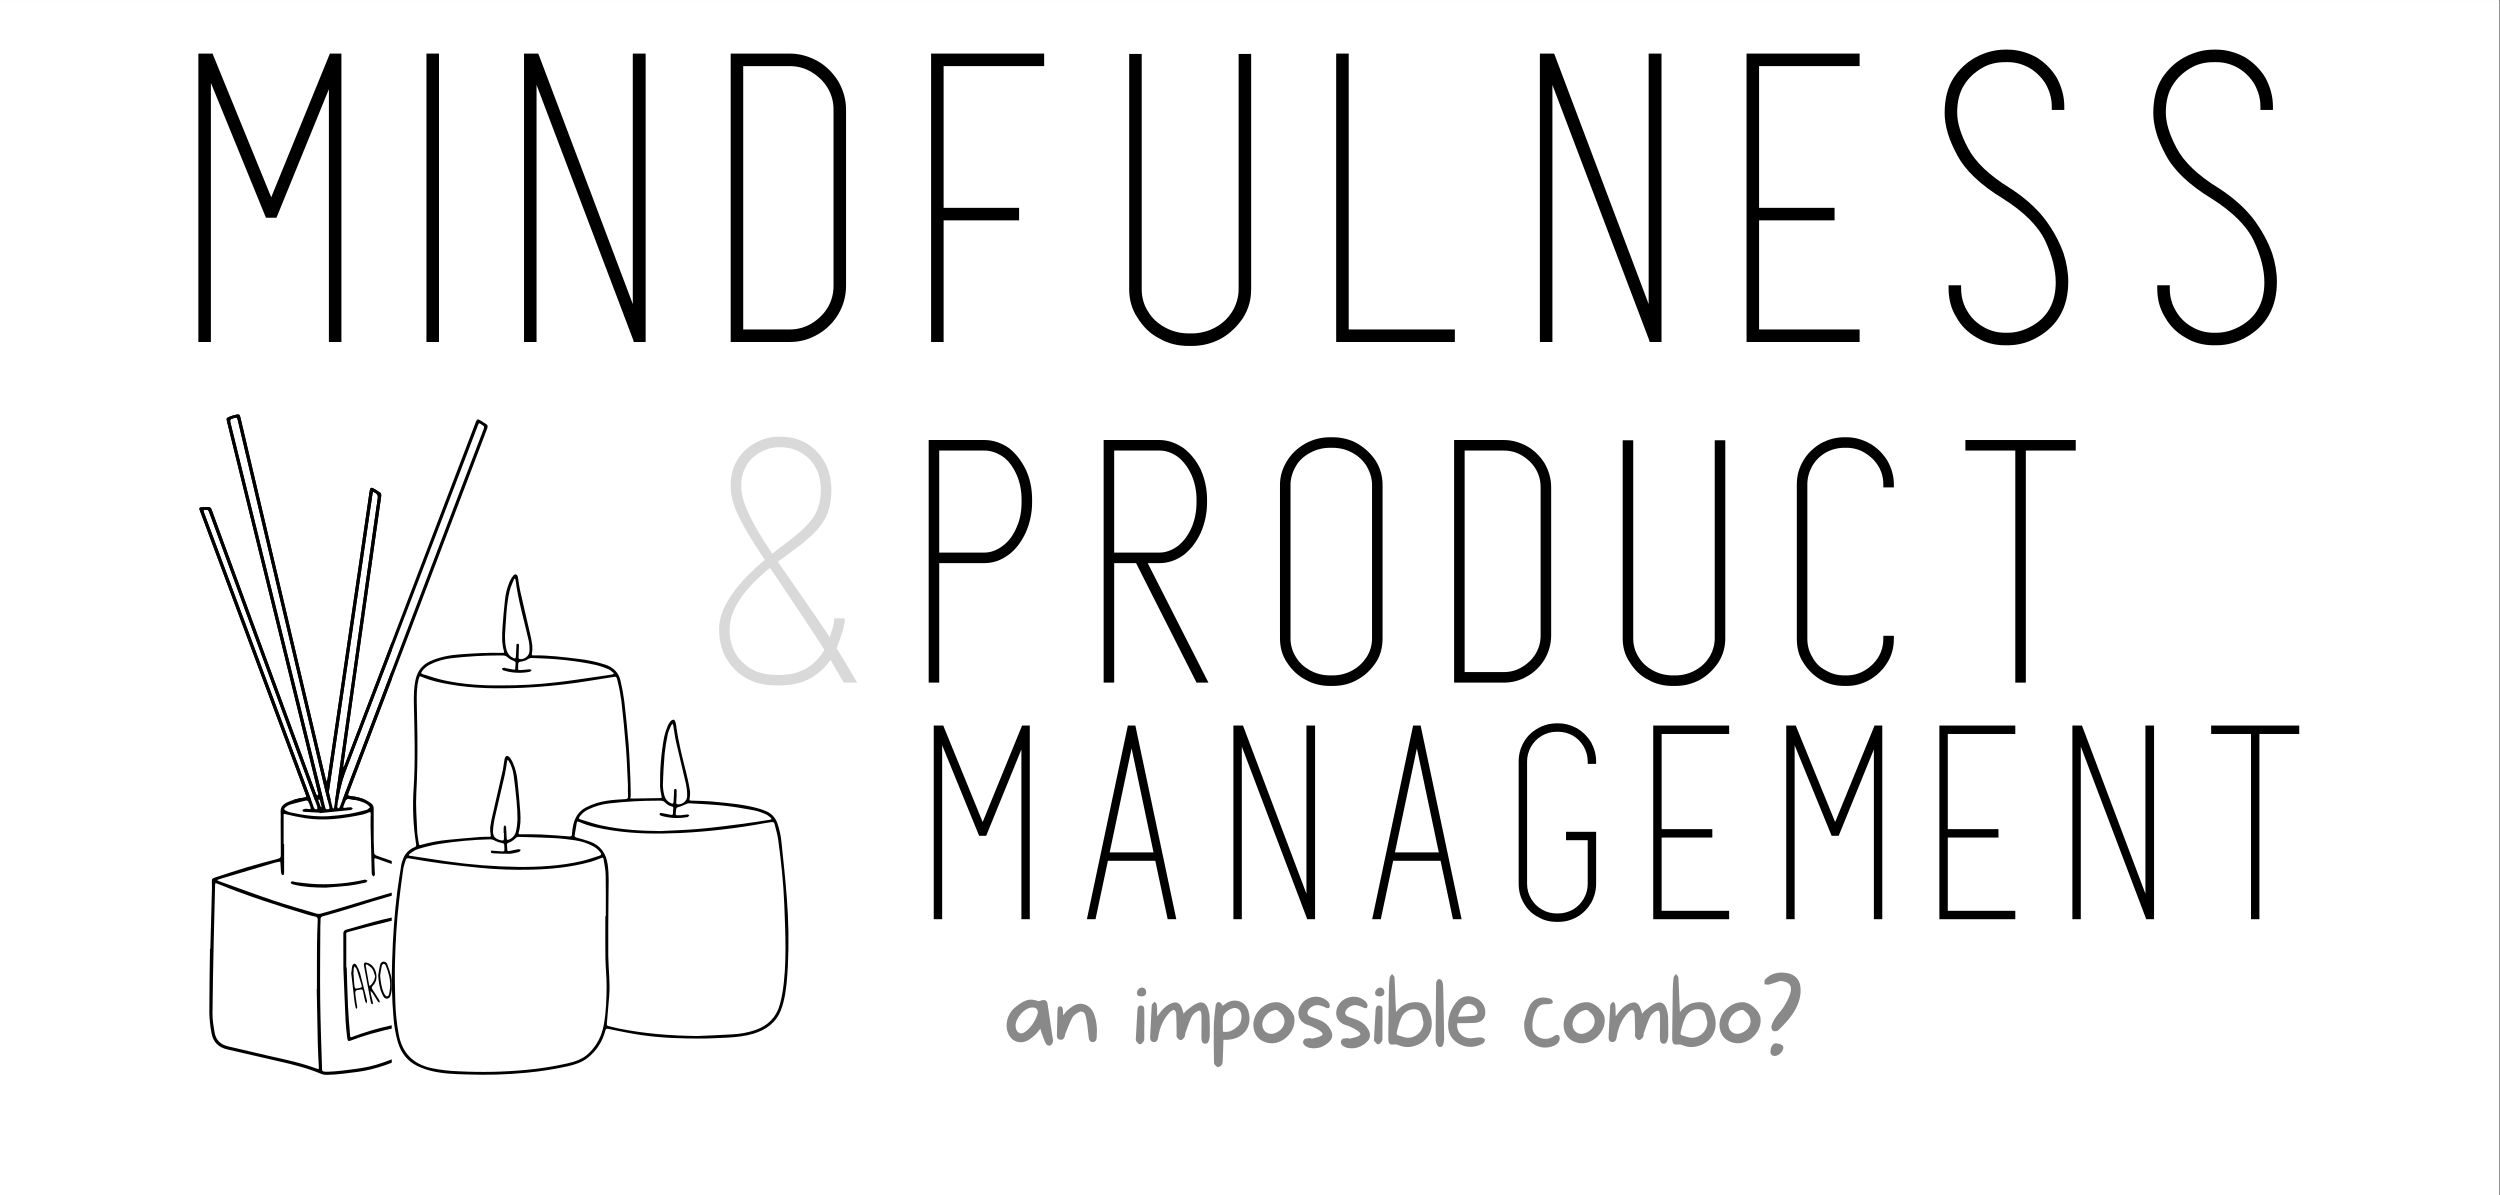 <?xml version="1.0" encoding="UTF-8"?> <svg xmlns="http://www.w3.org/2000/svg" xmlns:xlink="http://www.w3.org/1999/xlink" width="2050" zoomAndPan="magnify" viewBox="0 0 1537.5 735" height="980" preserveAspectRatio="xMidYMid meet"><rect x="0" y="0" width="1537.5" height="735" fill="#333333" stroke="none"/> <defs> <g></g> <clipPath id="b18fc35368"> <path d="M 0 0.121 L 1537 0.121 L 1537 734.879 L 0 734.879 Z M 0 0.121 " clip-rule="nonzero"></path> </clipPath> <clipPath id="ad5de3a1e1"> <path d="M 240.715 353.035 L 485 353.035 L 485 661 L 240.715 661 Z M 240.715 353.035 " clip-rule="nonzero"></path> </clipPath> <clipPath id="2032603f45"> <path d="M 122.414 254.258 L 240.914 254.258 L 240.914 661.508 L 122.414 661.508 Z M 122.414 254.258 " clip-rule="nonzero"></path> </clipPath> <clipPath id="b8646564a7"> <path d="M 211 559 L 240.914 559 L 240.914 641 L 211 641 Z M 211 559 " clip-rule="nonzero"></path> </clipPath> <clipPath id="c79fdf99a3"> <path d="M 240 588 L 240.914 588 L 240.914 614 L 240 614 Z M 240 588 " clip-rule="nonzero"></path> </clipPath> <clipPath id="dbadba9a1d"> <path d="M 232 591 L 240.914 591 L 240.914 615 L 232 615 Z M 232 591 " clip-rule="nonzero"></path> </clipPath> <clipPath id="ec2c110e86"> <path d="M 122.414 254.258 L 300 254.258 L 300 492.008 L 122.414 492.008 Z M 122.414 254.258 " clip-rule="nonzero"></path> </clipPath> </defs> <g clip-path="url(#b18fc35368)"> <path fill="#ffffff" d="M 0 0.121 L 1537.5 0.121 L 1537.5 742.621 L 0 742.621 Z M 0 0.121 " fill-opacity="1" fill-rule="nonzero"></path> <path fill="#ffffff" d="M 0 0.121 L 1537.5 0.121 L 1537.5 735.121 L 0 735.121 Z M 0 0.121 " fill-opacity="1" fill-rule="nonzero"></path> <path fill="#ffffff" d="M 0 0.121 L 1537.5 0.121 L 1537.5 735.121 L 0 735.121 Z M 0 0.121 " fill-opacity="1" fill-rule="nonzero"></path> </g> <g fill="#d9d9d9" fill-opacity="1"> <g transform="translate(442.233, 419.816)"> <g> <path d="M 34.785 1.707 L 37.684 1.707 C 50.816 1.707 61.047 -3.41 68.551 -13.984 C 70.254 -10.914 72.984 -6.309 76.734 0 L 84.918 0 C 80.656 -7.504 76.395 -14.496 72.301 -21.145 C 75.539 -29.672 77.246 -35.297 77.246 -37.855 L 77.246 -39.562 L 70.766 -39.562 L 70.766 -37.855 C 70.766 -36.148 69.742 -32.91 68.039 -27.965 C 64.969 -32.738 54.227 -48.258 36.148 -74.348 C 37.516 -75.371 40.754 -77.758 45.871 -81.508 C 54.395 -87.648 60.535 -93.445 63.945 -98.73 C 67.355 -103.848 69.062 -110.496 69.062 -118.512 C 69.062 -128.059 65.992 -135.906 60.195 -142.043 C 54.395 -148.184 46.895 -151.25 37.684 -151.25 L 36.492 -151.25 C 31.375 -151.25 26.602 -149.887 21.828 -147.16 C 17.051 -144.43 13.473 -140.848 11.082 -136.758 C 8.355 -131.984 7.16 -127.039 7.16 -121.922 L 7.16 -120.047 C 7.16 -114.93 8.867 -108.793 12.277 -101.801 C 15.688 -94.809 20.973 -86.113 28.137 -75.539 C 9.379 -59.684 0 -45.527 0 -32.91 C 0 -22.68 3.238 -14.496 9.719 -8.016 C 16.199 -1.535 24.555 1.707 34.785 1.707 Z M 32.738 -79.293 C 19.949 -98.051 13.641 -111.52 13.641 -120.047 L 13.641 -121.922 C 13.641 -125.844 14.664 -129.594 16.711 -133.348 C 18.586 -136.586 21.316 -139.316 25.066 -141.531 C 28.816 -143.578 32.57 -144.77 36.492 -144.77 L 37.684 -144.77 C 44.848 -144.77 50.816 -142.215 55.59 -137.438 C 60.195 -132.664 62.582 -126.355 62.582 -118.684 C 62.582 -112.031 61.047 -106.406 58.148 -101.973 C 55.25 -97.539 49.961 -92.422 42.461 -86.793 C 40.07 -85.09 36.832 -82.531 32.738 -79.293 Z M 37.684 -4.773 L 34.785 -4.773 C 26.43 -4.773 19.609 -7.332 14.324 -12.617 C 9.039 -17.734 6.48 -24.383 6.48 -32.57 C 6.48 -44.504 14.664 -57.125 31.375 -70.594 C 47.234 -47.062 58.316 -30.352 64.797 -20.121 C 58.66 -9.891 49.621 -4.773 37.684 -4.773 Z M 37.684 -4.773 "></path> </g> </g> </g> <g fill="#000000" fill-opacity="1"> <g transform="translate(571.139, 419.816)"> <g> <path d="M 34.273 -149.203 L 0 -149.203 L 0 0 L 6.48 0 L 6.48 -73.492 L 34.273 -73.492 C 39.562 -73.492 44.504 -75.199 49.109 -78.609 C 53.543 -81.848 56.953 -86.453 59.684 -92.25 C 62.238 -98.051 63.605 -104.359 63.605 -110.84 L 63.605 -112.543 C 63.605 -119.535 62.238 -125.672 59.684 -131.129 C 56.781 -136.926 53.203 -141.359 49.109 -144.43 C 44.504 -147.5 39.562 -149.203 34.273 -149.203 Z M 34.273 -79.973 L 6.48 -79.973 L 6.48 -142.727 L 34.273 -142.727 C 38.367 -142.727 42.117 -141.359 45.871 -138.805 C 49.109 -136.414 51.84 -132.836 54.055 -127.891 C 56.102 -123.285 57.125 -118.172 57.125 -112.543 L 57.125 -110.84 C 57.125 -105.039 56.102 -99.926 54.055 -95.492 C 52.008 -90.547 49.109 -86.793 45.699 -84.238 C 41.949 -81.34 38.027 -79.973 34.273 -79.973 Z M 34.273 -79.973 "></path> </g> </g> </g> <g fill="#000000" fill-opacity="1"> <g transform="translate(678.738, 419.816)"> <g> <path d="M 34.273 -149.203 L 0 -149.203 L 0 0 L 6.48 0 L 6.48 -73.492 L 19.949 -73.492 L 57.125 0 L 64.457 0 L 27.113 -73.492 L 34.273 -73.492 C 39.391 -73.492 44.336 -75.027 49.109 -78.438 C 53.543 -81.848 56.953 -86.281 59.684 -92.082 C 62.238 -97.879 63.605 -104.188 63.605 -110.84 L 63.605 -112.543 C 63.605 -119.023 62.238 -125.332 59.684 -131.129 C 56.953 -136.586 53.543 -140.848 49.109 -144.262 C 44.336 -147.5 39.391 -149.203 34.273 -149.203 Z M 34.273 -79.973 L 6.48 -79.973 L 6.48 -142.727 L 34.273 -142.727 C 38.367 -142.727 42.289 -141.359 45.871 -138.633 C 49.109 -136.074 51.84 -132.492 54.055 -127.719 C 56.102 -122.945 57.125 -118 57.125 -112.543 L 57.125 -110.84 C 57.125 -105.211 56.102 -100.094 54.055 -95.32 C 52.008 -90.547 49.109 -86.793 45.699 -84.066 C 41.949 -81.34 38.195 -79.973 34.273 -79.973 Z M 34.273 -79.973 "></path> </g> </g> </g> <g fill="#000000" fill-opacity="1"> <g transform="translate(787.189, 419.816)"> <g> <path d="M 30.863 2.047 L 32.227 2.047 C 38.027 2.047 43.141 0.852 47.746 -1.875 C 52.18 -4.262 55.93 -7.844 59 -12.449 C 61.727 -16.539 63.094 -21.484 63.094 -27.281 L 63.094 -121.582 C 63.094 -126.867 61.727 -131.812 59 -136.246 C 56.273 -140.508 52.52 -144.09 47.746 -146.988 C 43.312 -149.547 38.027 -150.91 32.227 -150.91 L 30.863 -150.91 C 25.238 -150.91 20.121 -149.547 15.516 -146.988 C 10.742 -144.262 6.992 -140.68 4.262 -136.246 C 1.363 -131.473 0 -126.695 0 -121.582 L 0 -27.281 C 0 -21.656 1.363 -16.711 4.262 -12.449 C 7.332 -7.672 11.082 -4.262 15.516 -1.875 C 20.293 0.852 25.406 2.047 30.863 2.047 Z M 32.227 -4.434 L 30.863 -4.434 C 26.43 -4.434 22.34 -5.457 18.586 -7.504 C 14.836 -9.551 11.766 -12.277 9.719 -15.859 C 7.504 -19.438 6.48 -23.191 6.48 -27.281 L 6.48 -121.582 C 6.48 -125.332 7.504 -129.254 9.719 -133.004 C 11.594 -136.414 14.496 -139.145 18.586 -141.359 C 22.34 -143.406 26.43 -144.43 30.863 -144.43 L 32.227 -144.43 C 36.66 -144.43 40.754 -143.406 44.504 -141.359 C 48.258 -139.316 51.328 -136.414 53.371 -133.004 C 55.418 -129.426 56.613 -125.672 56.613 -121.582 L 56.613 -27.281 C 56.613 -22.852 55.418 -19.098 53.371 -15.859 C 50.984 -12.105 47.918 -9.379 44.504 -7.504 C 40.754 -5.457 36.66 -4.434 32.227 -4.434 Z M 32.227 -4.434 "></path> </g> </g> </g> <g fill="#000000" fill-opacity="1"> <g transform="translate(894.276, 419.816)"> <g> <path d="M 30.523 -149.203 L 0 -149.203 L 0 0 L 30.523 0 C 35.641 0 40.414 -1.195 45.016 -3.922 C 49.281 -6.309 52.859 -9.719 55.762 -14.496 C 58.316 -18.926 59.684 -23.871 59.684 -28.988 L 59.684 -120.215 C 59.684 -125.332 58.316 -130.105 55.762 -134.711 C 52.859 -139.316 49.281 -142.895 45.016 -145.281 C 40.414 -147.84 35.641 -149.203 30.523 -149.203 Z M 30.523 -6.48 L 6.48 -6.48 L 6.48 -142.727 L 30.523 -142.727 C 34.617 -142.727 38.367 -141.703 41.777 -139.656 C 45.188 -137.609 48.086 -134.883 50.133 -131.473 C 52.18 -128.059 53.203 -124.309 53.203 -120.215 L 53.203 -28.988 C 53.203 -24.895 52.18 -21.145 50.133 -17.734 C 48.086 -14.324 45.188 -11.594 41.777 -9.551 C 38.367 -7.504 34.617 -6.48 30.523 -6.48 Z M 30.523 -6.48 "></path> </g> </g> </g> <g fill="#000000" fill-opacity="1"> <g transform="translate(997.952, 419.816)"> <g> <path d="M 30.863 2.047 L 32.227 2.047 C 37.684 2.047 42.801 0.852 47.746 -1.875 C 52.18 -4.434 55.93 -8.016 59 -12.617 C 61.727 -17.051 63.094 -21.828 63.094 -27.281 L 63.094 -149.035 L 56.613 -149.035 L 56.613 -27.281 C 56.613 -23.191 55.418 -19.27 53.371 -15.859 C 51.156 -12.277 48.258 -9.551 44.504 -7.504 C 40.754 -5.457 36.66 -4.434 32.227 -4.434 L 30.863 -4.434 C 26.43 -4.434 22.34 -5.457 18.586 -7.504 C 14.836 -9.551 11.766 -12.277 9.719 -15.859 C 7.504 -19.27 6.48 -23.191 6.48 -27.281 L 6.48 -149.035 L 0 -149.035 L 0 -27.281 C 0 -21.828 1.363 -16.883 4.262 -12.617 C 7.332 -7.672 11.082 -4.094 15.516 -1.875 C 20.121 0.852 25.238 2.047 30.863 2.047 Z M 30.863 2.047 "></path> </g> </g> </g> <g fill="#000000" fill-opacity="1"> <g transform="translate(1105.039, 419.816)"> <g> <path d="M 29.328 2.047 L 30.523 2.047 C 35.641 2.047 40.414 0.852 45.016 -1.875 C 49.449 -4.434 53.031 -8.016 55.762 -12.449 C 58.316 -16.539 59.684 -21.484 59.684 -26.941 L 59.684 -28.816 L 53.203 -28.816 L 53.203 -26.941 C 53.203 -22.852 52.18 -19.098 50.133 -15.688 C 48.086 -12.277 45.188 -9.551 41.777 -7.504 C 38.367 -5.457 34.617 -4.434 30.523 -4.434 L 29.328 -4.434 C 25.066 -4.434 21.316 -5.457 17.906 -7.504 C 14.324 -9.207 11.594 -11.938 9.551 -15.688 C 7.504 -19.098 6.48 -22.852 6.48 -26.941 L 6.48 -121.922 C 6.48 -125.844 7.504 -129.594 9.551 -133.348 C 11.594 -136.758 14.324 -139.484 17.906 -141.531 C 21.316 -143.406 25.238 -144.43 29.328 -144.43 L 30.523 -144.43 C 34.617 -144.43 38.367 -143.406 41.777 -141.359 C 45.188 -139.316 48.086 -136.586 50.133 -133.176 C 52.18 -129.766 53.203 -126.016 53.203 -121.922 L 53.203 -120.047 L 59.684 -120.047 L 59.684 -121.922 C 59.684 -127.039 58.316 -131.812 55.762 -136.414 C 53.031 -140.848 49.449 -144.43 45.016 -146.988 C 40.414 -149.547 35.641 -150.91 30.523 -150.91 L 29.328 -150.91 C 24.043 -150.91 19.098 -149.547 14.496 -146.988 C 10.062 -144.262 6.48 -140.848 3.922 -136.414 C 1.195 -131.812 0 -127.039 0 -121.922 L 0 -26.941 C 0 -21.484 1.195 -16.539 3.922 -12.449 C 6.648 -8.016 10.062 -4.605 14.496 -1.875 C 19.098 0.852 24.043 2.047 29.328 2.047 Z M 29.328 2.047 "></path> </g> </g> </g> <g fill="#000000" fill-opacity="1"> <g transform="translate(1208.716, 419.816)"> <g> <path d="M 0 -142.727 L 30.695 -142.727 L 30.695 0 L 37.172 0 L 37.172 -142.727 L 67.867 -142.727 L 67.867 -149.203 L 0 -149.203 Z M 0 -142.727 "></path> </g> </g> </g> <g fill="#000000" fill-opacity="1"> <g transform="translate(1320.576, 419.816)"> <g></g> </g> </g> <g fill="#000000" fill-opacity="1"> <g transform="translate(1403.279, 419.816)"> <g></g> </g> </g> <g fill="#000000" fill-opacity="1"> <g transform="translate(1485.982, 419.816)"> <g></g> </g> </g> <g fill="#000000" fill-opacity="1"> <g transform="translate(442.233, 565.316)"> <g></g> </g> </g> <g fill="#000000" fill-opacity="1"> <g transform="translate(508.245, 565.316)"> <g></g> </g> </g> <g fill="#000000" fill-opacity="1"> <g transform="translate(574.256, 565.316)"> <g> <path d="M 5.852 -119.098 L 0 -119.098 L 0 0 L 5.172 0 L 5.172 -106.984 L 27.902 -51.312 L 32.258 -51.312 L 53.898 -104.395 L 53.898 0 L 59.07 0 L 59.07 -119.098 L 54.309 -119.098 L 30.082 -59.754 Z M 5.852 -119.098 "></path> </g> </g> </g> <g fill="#000000" fill-opacity="1"> <g transform="translate(668.441, 565.316)"> <g> <path d="M 29.809 -119.098 L 25.18 -119.098 L 0 0 L 5.309 0 L 12.93 -35.934 L 42.059 -35.934 L 49.68 0 L 54.988 0 Z M 27.496 -105.078 L 40.969 -41.105 L 14.02 -41.105 Z M 27.496 -105.078 "></path> </g> </g> </g> <g fill="#000000" fill-opacity="1"> <g transform="translate(758.543, 565.316)"> <g> <path d="M 5.852 -119.098 L 0 -119.098 L 0 0 L 5.172 0 L 5.172 -106.164 L 45.051 -0.953 L 45.324 0 L 50.223 0 L 50.223 -119.098 L 44.918 -119.098 L 44.918 -15.652 L 6.262 -118.145 Z M 5.852 -119.098 "></path> </g> </g> </g> <g fill="#000000" fill-opacity="1"> <g transform="translate(843.881, 565.316)"> <g> <path d="M 29.809 -119.098 L 25.18 -119.098 L 0 0 L 5.309 0 L 12.93 -35.934 L 42.059 -35.934 L 49.68 0 L 54.988 0 Z M 27.496 -105.078 L 40.969 -41.105 L 14.02 -41.105 Z M 27.496 -105.078 "></path> </g> </g> </g> <g fill="#000000" fill-opacity="1"> <g transform="translate(933.983, 565.316)"> <g> <path d="M 23.41 1.633 L 24.363 1.633 C 28.445 1.633 32.258 0.68 36.07 -1.496 C 39.609 -3.539 42.332 -6.398 44.508 -9.938 C 46.551 -13.609 47.637 -17.559 47.637 -21.777 L 47.637 -53.762 L 29.129 -53.762 L 29.129 -48.59 L 42.465 -48.59 L 42.465 -21.777 C 42.465 -18.512 41.648 -15.379 40.016 -12.66 C 38.383 -9.801 36.207 -7.621 33.484 -5.988 C 30.488 -4.355 27.496 -3.539 24.363 -3.539 L 23.41 -3.539 C 20.145 -3.539 17.016 -4.355 14.293 -5.988 C 11.434 -7.621 9.254 -9.801 7.621 -12.66 C 5.988 -15.379 5.172 -18.512 5.172 -21.777 L 5.172 -97.047 C 5.172 -100.176 5.988 -103.172 7.621 -106.164 C 9.254 -108.887 11.434 -111.203 14.293 -112.836 C 17.016 -114.469 20.145 -115.285 23.41 -115.285 L 24.363 -115.285 C 27.496 -115.285 30.488 -114.469 33.484 -112.836 C 36.207 -111.203 38.383 -108.887 40.016 -106.164 C 41.648 -103.172 42.465 -100.176 42.465 -97.047 L 42.465 -95.551 L 47.637 -95.551 L 47.637 -97.047 C 47.637 -101.129 46.551 -105.078 44.508 -108.887 C 42.332 -112.426 39.609 -115.148 36.07 -117.328 C 32.258 -119.367 28.445 -120.457 24.363 -120.457 L 23.41 -120.457 C 19.191 -120.457 15.246 -119.367 11.707 -117.328 C 8.031 -115.285 5.172 -112.426 3.129 -108.887 C 0.953 -105.078 0 -101.129 0 -97.047 L 0 -21.777 C 0 -17.559 0.953 -13.609 3.129 -9.938 C 5.172 -6.262 8.031 -3.402 11.707 -1.496 C 15.246 0.68 19.191 1.633 23.41 1.633 Z M 23.41 1.633 "></path> </g> </g> </g> <g fill="#000000" fill-opacity="1"> <g transform="translate(1016.735, 565.316)"> <g> <path d="M 46.688 -119.098 L 0 -119.098 L 0 0 L 46.688 0 L 46.688 -5.172 L 5.172 -5.172 L 5.172 -50.223 L 36.34 -50.223 L 36.34 -55.398 L 5.172 -55.398 L 5.172 -113.926 L 46.688 -113.926 Z M 46.688 -119.098 "></path> </g> </g> </g> <g fill="#000000" fill-opacity="1"> <g transform="translate(1098.534, 565.316)"> <g> <path d="M 5.852 -119.098 L 0 -119.098 L 0 0 L 5.172 0 L 5.172 -106.984 L 27.902 -51.312 L 32.258 -51.312 L 53.898 -104.395 L 53.898 0 L 59.07 0 L 59.07 -119.098 L 54.309 -119.098 L 30.082 -59.754 Z M 5.852 -119.098 "></path> </g> </g> </g> <g fill="#000000" fill-opacity="1"> <g transform="translate(1192.719, 565.316)"> <g> <path d="M 46.688 -119.098 L 0 -119.098 L 0 0 L 46.688 0 L 46.688 -5.172 L 5.172 -5.172 L 5.172 -50.223 L 36.34 -50.223 L 36.34 -55.398 L 5.172 -55.398 L 5.172 -113.926 L 46.688 -113.926 Z M 46.688 -119.098 "></path> </g> </g> </g> <g fill="#000000" fill-opacity="1"> <g transform="translate(1274.519, 565.316)"> <g> <path d="M 5.852 -119.098 L 0 -119.098 L 0 0 L 5.172 0 L 5.172 -106.164 L 45.051 -0.953 L 45.324 0 L 50.223 0 L 50.223 -119.098 L 44.918 -119.098 L 44.918 -15.652 L 6.262 -118.145 Z M 5.852 -119.098 "></path> </g> </g> </g> <g fill="#000000" fill-opacity="1"> <g transform="translate(1359.857, 565.316)"> <g> <path d="M 0 -113.926 L 24.5 -113.926 L 24.5 0 L 29.672 0 L 29.672 -113.926 L 54.172 -113.926 L 54.172 -119.098 L 0 -119.098 Z M 0 -113.926 "></path> </g> </g> </g> <g clip-path="url(#ad5de3a1e1)"> <path fill="#000000" d="M 433.387 638.715 C 418.699 638.789 406.535 638.324 394.477 636.582 C 387.598 635.586 380.793 634.109 373.973 632.746 C 372.773 632.504 372.531 632.918 372.27 633.879 C 371.434 637.16 370.094 640.219 368.258 643.059 C 366.418 645.898 364.176 648.375 361.527 650.48 C 357.945 653.352 353.754 654.684 349.414 655.695 C 340.984 657.578 332.469 658.918 323.871 659.719 C 311.641 660.883 299.383 661.238 287.105 660.789 C 279.895 660.582 272.648 660.395 265.594 658.707 C 262.543 657.988 259.605 656.961 256.773 655.625 C 250.605 652.68 246.758 647.648 244.742 641.164 C 243.312 636.207 242.406 631.156 242.02 626.012 C 240.977 614.188 240.691 602.344 241.172 590.484 C 241.645 576.27 242.551 562.074 244.363 547.953 C 245.066 542.461 245.984 536.992 246.855 531.523 C 247.062 530.586 247.348 529.672 247.707 528.781 C 247.977 527.91 248.34 527.082 248.797 526.289 C 249.254 525.5 249.793 524.77 250.414 524.102 C 251.035 523.434 251.719 522.84 252.473 522.324 C 253.227 521.809 254.027 521.383 254.875 521.047 C 255.645 520.73 256.105 520.434 255.938 519.406 C 254.09 507.801 253.586 496.137 254.414 484.418 C 255.488 467.371 254.922 450.328 254.547 433.281 C 254.434 428.086 254.48 422.887 255.633 417.777 C 256.812 412.559 259.746 408.789 264.691 406.59 C 270.535 403.988 276.68 402.867 283.023 402.414 C 291.691 401.793 300.355 401.277 309.051 401.52 C 309.707 401.539 310.254 401.594 309.949 400.574 C 308.473 395.641 308.742 390.574 309.062 385.547 C 309.406 380.215 309.93 374.891 310.5 369.578 C 310.848 365.371 311.852 361.328 313.523 357.449 C 314.102 356.215 314.812 355.062 315.656 353.992 C 315.992 353.551 316.867 353.098 317.285 353.246 C 317.922 353.57 318.32 354.078 318.484 354.773 C 319.035 357.645 319.297 360.574 319.934 363.422 C 321.879 372.129 323.965 380.805 325.953 389.5 C 326.562 391.996 327.039 394.52 327.371 397.07 C 327.484 398.727 327.398 400.371 327.105 402.004 C 326.992 402.844 327.121 403.07 327.953 403.059 C 337.223 402.902 346.391 404.09 355.559 405.191 C 361.242 405.812 366.809 406.996 372.254 408.746 C 377.152 410.375 380.441 413.543 381.605 418.566 C 382.629 422.832 383.414 427.137 383.961 431.488 C 384.996 440.301 385.879 449.129 386.598 457.977 C 387.152 464.914 387.375 471.875 387.68 478.828 C 387.836 482.355 387.859 485.891 387.906 489.418 C 387.867 489.973 387.777 490.52 387.641 491.055 C 388.344 491.07 389.047 491.105 389.754 491.094 C 395.051 491.012 400.352 490.91 405.652 490.832 C 407.168 490.812 407.078 490.855 406.785 489.367 C 406.328 487.453 406.043 485.512 405.934 483.547 C 405.781 473.434 406.605 463.398 408.414 453.445 C 408.922 451.129 409.629 448.875 410.535 446.684 C 410.98 445.551 411.598 444.516 412.387 443.59 C 412.895 442.965 413.551 442.637 414.355 442.609 C 414.816 442.672 415.285 443.668 415.5 444.332 C 415.738 445.262 415.898 446.203 415.98 447.16 C 417.367 457.062 419.879 466.727 422.305 476.41 C 423.148 479.777 423.836 483.195 424.359 486.625 C 424.512 488.184 424.418 489.727 424.086 491.254 C 423.93 492.203 424.148 492.348 425.008 492.379 C 429.547 492.543 434.102 492.57 438.617 493.004 C 448.305 493.945 458.035 494.672 467.43 497.496 C 468.637 497.863 469.82 498.293 470.98 498.781 C 472.625 499.441 474.055 500.41 475.281 501.684 C 476.504 502.961 477.41 504.434 478 506.098 C 479.418 510.062 480.301 514.145 480.645 518.34 C 481.801 529.574 483.055 540.805 483.875 552.062 C 484.992 566.062 485.215 580.078 484.539 594.105 C 484.129 601.508 483.664 608.914 481.871 616.148 C 481.453 617.863 480.918 619.547 480.277 621.191 C 477.188 629.066 471.059 633.438 463.211 635.766 C 458.145 637.266 452.922 637.812 447.684 638.121 C 442.086 638.445 436.484 638.59 433.387 638.715 Z M 372.289 563.566 L 372.559 563.566 C 372.559 555.141 372.676 546.715 372.5 538.297 C 372.438 535.098 371.777 531.902 371.242 528.73 C 370.984 527.215 370.848 527.301 369.465 527.824 C 367.348 528.633 365.234 529.48 363.055 530.082 C 350.957 533.414 338.57 534.594 326.074 534.863 C 315.918 535.105 305.781 534.738 295.668 533.762 C 287.637 532.973 279.613 532.094 271.609 531.039 C 264.863 530.152 258.148 528.992 251.434 527.863 C 250.242 527.664 249.742 528.07 249.457 529.086 C 248.957 530.879 248.25 532.645 247.988 534.473 C 247.059 540.957 246.219 547.453 245.461 553.961 C 243.969 566.59 243.223 579.281 242.91 591.984 C 242.711 599.996 242.895 608.023 243.109 616.039 C 243.301 622.754 244 629.414 245.203 636.023 C 247.262 647.418 253.875 654.312 265.164 656.859 C 270.758 658.02 276.414 658.68 282.129 658.844 C 295.918 659.566 309.684 659.281 323.434 657.992 C 332.086 657.215 340.648 655.867 349.121 653.949 C 353.863 652.828 358.41 651.324 362.07 647.812 C 367.188 642.902 370.133 636.918 371.379 630.027 C 372.789 622.254 373.008 614.375 373.066 606.516 C 373.109 600.727 372.418 594.934 372.324 589.141 C 372.188 580.613 372.289 572.086 372.289 563.566 Z M 428.734 637.156 C 436.047 636.82 443.363 636.574 450.668 636.109 C 455.434 635.867 460.078 634.984 464.602 633.457 C 472.281 630.758 477.453 625.668 479.609 617.73 C 480.191 615.594 480.707 613.43 481.078 611.25 C 482.641 602.07 483.059 592.789 483.074 583.512 C 483.09 574.492 482.695 565.461 482.344 556.441 C 481.812 543.031 480.402 529.691 478.586 516.398 C 478.137 513.125 477.105 509.93 476.34 506.699 C 476.113 505.742 475.512 505.426 474.547 505.59 C 473.059 505.852 471.551 506.02 470.066 506.285 C 453.023 509.43 435.848 511.434 418.539 512.297 C 404.496 512.914 390.473 512.879 376.539 510.711 C 369.559 509.625 362.609 508.352 356.098 505.434 C 355.242 505.051 354.859 505.266 354.715 506.07 C 354.27 508.543 353.871 511.027 353.434 513.504 C 353.25 514.527 353.723 514.887 354.672 515.141 C 357.297 515.84 359.922 516.578 362.492 517.457 C 369.273 519.777 372.746 524.73 373.734 531.684 C 374.664 538.219 374.258 544.773 374.227 551.328 C 374.164 563.484 373.965 575.645 374.09 587.797 C 374.18 596.012 375.324 604.203 374.664 612.434 C 374.207 618.16 373.758 623.887 373.215 629.605 C 373.121 630.559 373.418 630.863 374.234 631.047 C 376.348 631.527 378.441 632.117 380.562 632.543 C 396.457 635.727 412.535 636.957 428.734 637.152 Z M 386.18 482.914 C 385.789 475.234 385.578 467.867 384.996 460.531 C 384.215 450.688 383.262 440.852 382.145 431.031 C 381.562 426.738 380.738 422.492 379.668 418.297 C 379.129 415.992 378.914 416.051 376.594 416.426 C 369.422 417.578 362.266 418.824 355.078 419.836 C 343.883 421.414 332.633 422.52 321.332 422.996 C 306.121 423.637 290.949 423.516 275.906 420.789 C 270.395 419.793 264.922 418.625 259.742 416.414 C 258.047 415.691 258.043 415.672 257.562 417.406 C 256.227 422.234 256.266 427.188 256.32 432.129 C 256.402 439.09 256.648 446.047 256.703 453.008 C 256.797 464.66 256.664 476.293 256.027 487.941 C 255.605 495.668 256.258 503.465 256.574 511.215 C 256.68 513.773 257.262 516.305 257.594 518.852 C 257.695 519.656 258.023 519.852 258.801 519.625 C 264.445 518.027 270.188 516.961 276.031 516.438 C 282.457 515.797 288.891 515.266 295.328 514.746 C 297.184 514.598 299.062 514.648 300.93 514.637 C 301.699 514.633 301.926 514.469 301.785 513.574 C 301.457 511.941 301.355 510.293 301.488 508.633 C 301.832 505.891 302.473 503.18 303.082 500.48 C 305.066 491.734 307.133 483.004 309.082 474.254 C 309.641 471.75 309.836 469.164 310.344 466.648 C 310.484 465.969 311.078 464.992 311.609 464.887 C 312.176 464.77 313.109 465.371 313.551 465.922 C 314.32 466.926 314.953 468.008 315.453 469.168 C 316.953 472.621 317.875 476.223 318.227 479.969 C 318.914 486.484 319.527 493.012 319.977 499.547 C 320.266 503.723 320.203 507.926 318.98 512 C 318.676 513.004 319.098 513.074 319.926 513.074 C 324.215 513.082 328.512 513.008 332.793 513.211 C 338.59 513.484 344.379 513.957 350.164 514.406 C 351.25 514.492 351.699 514.289 351.75 513.102 C 351.84 511.492 352.039 509.891 352.348 508.309 C 353.273 503.324 355.484 499.176 360.145 496.676 C 364.391 494.465 368.891 493.039 373.637 492.398 C 377.27 491.859 380.965 491.703 384.641 491.449 C 385.742 491.371 386.266 491.094 386.219 489.848 C 386.113 487.438 386.18 485.012 386.18 482.914 Z M 318.66 533.148 C 331.391 533.258 344.734 532.566 357.844 529.543 C 361.562 528.684 365.168 527.336 368.816 526.195 C 369.828 525.879 370.004 525.367 369.344 524.434 C 368.117 522.719 366.574 521.375 364.703 520.402 C 361.289 518.57 357.668 517.375 353.836 516.812 C 349.496 516.188 345.129 515.66 340.754 515.426 C 333.496 515.039 326.23 514.922 318.965 514.688 C 318.172 514.66 317.523 514.953 317.02 515.57 C 316.148 516.406 315.188 517.129 314.137 517.73 C 313.449 518.164 312.273 518.207 311.973 518.773 C 311.602 519.477 311.91 520.539 311.93 521.445 C 311.934 521.695 311.961 521.949 311.949 522.203 C 311.891 523.168 312.219 523.605 313.281 523.367 C 315.148 522.945 317.023 522.559 318.914 522.262 C 319.34 522.195 319.836 522.555 320.297 522.719 C 320.016 523.129 319.707 523.52 319.371 523.887 C 319.152 524.023 318.914 524.094 318.656 524.105 C 316.879 524.453 315.102 525.039 313.316 525.082 C 310 525.16 306.676 524.945 303.359 524.777 C 302.727 524.746 301.711 524.68 301.906 523.672 C 302.086 522.738 302.957 523.191 303.566 523.23 C 305.324 523.348 307.086 523.461 308.844 523.613 C 309.859 523.703 310.359 523.387 310.227 522.277 C 310.137 521.473 310.105 520.668 310.129 519.859 C 310.145 519.004 309.812 518.703 308.93 518.516 C 307.34 518.242 305.824 517.746 304.383 517.027 C 303.43 516.453 302.395 516.176 301.281 516.191 C 290.773 516.457 280.328 517.41 269.945 519.059 C 265.473 519.82 261.07 520.887 256.746 522.262 C 254.984 522.789 253.465 524.141 251.863 525.164 C 251.605 525.328 251.5 525.727 251.324 526.016 C 251.629 526.145 251.938 526.246 252.262 526.324 C 259.59 527.445 266.91 528.602 274.25 529.652 C 288.977 531.77 303.781 532.938 318.66 533.148 Z M 308.754 421.531 C 320.039 421.559 331.285 420.91 342.492 419.59 C 350.258 418.723 357.984 417.492 365.727 416.406 C 369.371 415.895 373.012 415.348 376.652 414.797 C 376.973 414.707 377.277 414.578 377.566 414.41 C 377.453 414.133 377.297 413.887 377.102 413.664 C 376.152 412.918 375.262 411.992 374.18 411.551 C 371.777 410.5 369.301 409.664 366.754 409.035 C 353.949 406.207 340.941 405.066 327.855 404.684 C 326.559 404.535 325.379 404.844 324.32 405.605 C 323.562 406.191 322.48 406.383 321.527 406.688 C 320.68 406.957 319.492 406.879 319.031 407.434 C 318.555 408.008 318.754 409.156 318.672 410.059 C 318.5 412.059 318.559 412.176 320.539 412.078 C 322.246 411.992 323.949 411.703 325.652 411.609 C 326.094 411.582 326.562 411.938 327.016 412.121 C 326.66 412.469 326.324 412.84 325.934 413.152 C 325.801 413.262 325.547 413.223 325.348 413.258 C 321.789 413.883 318.219 413.949 314.641 413.449 C 312.895 413.184 311.176 412.793 309.488 412.277 C 309.125 412.172 308.922 411.504 308.648 411.098 C 309.062 410.902 309.492 410.758 309.941 410.66 C 310.266 410.621 310.613 410.848 310.957 410.914 C 312.59 411.223 314.227 411.531 315.863 411.812 C 316.41 411.91 316.855 411.832 316.883 411.09 C 316.918 409.98 317 408.875 317.098 407.77 C 317.156 407.086 316.809 406.883 316.219 406.609 C 314.828 405.961 313.301 405.355 312.234 404.32 C 311.836 403.91 311.371 403.598 310.84 403.391 C 310.309 403.184 309.758 403.094 309.184 403.129 C 308.781 403.133 308.379 403.09 307.973 403.094 C 297.766 403.078 287.594 403.652 277.453 404.816 C 273.051 405.32 268.855 406.539 264.867 408.473 C 262.797 409.406 261.09 410.789 259.742 412.617 C 258.797 413.977 258.766 414.23 260.359 414.727 C 264.633 416.062 268.902 417.5 273.27 418.438 C 285.02 420.961 296.953 421.676 308.754 421.531 Z M 405.98 511.109 C 413.992 510.684 422.027 510.484 430.016 509.766 C 439.203 508.941 448.363 507.719 457.52 506.551 C 462.918 505.859 468.289 504.938 473.672 504.109 C 473.957 504.035 474.23 503.934 474.496 503.805 C 474.344 503.512 474.262 503.125 474.027 502.941 C 473.039 502.172 472.094 501.238 470.965 500.777 C 468.664 499.73 466.281 498.934 463.816 498.379 C 457.625 497.238 451.402 496.141 445.148 495.477 C 438.027 494.727 430.859 494.449 423.711 494.016 C 423.117 494.051 422.555 494.207 422.027 494.484 C 420.812 495.074 419.566 495.594 418.293 496.039 C 415.93 496.684 415.91 496.602 415.664 499.121 C 415.445 501.414 415.473 501.445 417.715 501.402 C 418.016 501.398 418.32 501.402 418.621 501.367 C 420.023 501.207 421.422 500.992 422.828 500.887 C 423.195 500.859 423.586 501.176 423.969 501.336 C 423.715 501.703 423.438 502.055 423.141 502.391 C 423.023 502.512 422.762 502.504 422.566 502.539 C 417.363 503.457 412.215 503.227 407.113 501.848 C 406.668 501.75 406.262 501.566 405.895 501.293 C 405.672 501.02 405.598 500.711 405.672 500.367 C 405.715 500.172 406.113 499.949 406.359 499.938 C 406.762 499.957 407.156 500.023 407.539 500.137 C 409.27 500.469 411 500.805 412.734 501.125 C 413.457 501.258 413.871 501.055 413.867 500.199 C 413.867 499.191 413.969 498.184 414.066 497.18 C 414.137 496.449 413.887 496.055 413.125 495.938 C 411.277 495.648 409.988 494.434 408.676 493.234 C 408.285 492.879 407.828 492.645 407.309 492.531 C 406.555 492.422 405.801 492.379 405.043 492.41 C 394.785 492.387 384.559 492.961 374.367 494.133 C 370.016 494.637 365.867 495.84 361.926 497.742 C 359.852 498.668 358.133 500.035 356.766 501.844 C 355.742 503.266 355.723 503.543 357.375 504.059 C 361.652 505.391 365.922 506.816 370.293 507.754 C 382.039 510.285 393.973 510.988 405.98 511.109 Z M 309.91 512.336 L 309.75 512.336 C 309.75 511.125 309.684 509.91 309.789 508.711 C 309.824 508.277 310.27 507.879 310.531 507.465 C 310.785 507.887 311.219 508.297 311.254 508.738 C 311.426 510.844 311.48 512.965 311.582 515.074 C 311.66 516.637 311.988 516.855 313.41 516.148 C 314.441 515.676 315.305 514.992 316.008 514.102 C 316.711 513.211 317.168 512.211 317.387 511.098 C 317.906 508.684 318.199 506.238 318.262 503.77 C 318.27 500.047 318.039 496.316 317.691 492.609 C 317.203 487.348 316.629 482.09 315.891 476.859 C 315.473 473.668 314.449 470.684 312.824 467.906 C 312.641 467.688 312.43 467.5 312.191 467.344 C 312.051 467.582 311.941 467.836 311.863 468.102 C 311.406 470.832 311.105 473.598 310.5 476.293 C 308.547 484.938 306.414 493.539 304.488 502.184 C 303.766 505.172 303.332 508.199 303.191 511.27 C 303.09 515.066 305.445 516.332 308.695 516.875 C 309.508 517.012 309.938 516.691 309.914 515.812 C 309.891 514.656 309.91 513.496 309.91 512.336 Z M 310.566 390.547 C 310.586 393.836 310.645 397.117 311.707 400.273 C 312.02 401.25 312.52 402.117 313.203 402.879 C 313.891 403.641 314.703 404.23 315.645 404.645 C 316.871 405.203 317.18 405.035 317.273 403.719 C 317.414 401.762 317.414 399.789 317.57 397.832 C 317.629 397.117 317.273 395.859 318.414 395.91 C 319.52 395.957 319.141 397.168 319.133 397.906 C 319.113 399.973 319.012 402.035 318.934 404.102 C 318.91 404.777 319.039 405.312 319.863 405.363 C 322.613 405.539 325.453 403.367 325.602 400.625 C 325.758 398.406 325.609 396.211 325.16 394.035 C 322.348 381.559 318.633 369.277 317.051 356.535 C 316.973 356.25 316.852 355.984 316.695 355.734 C 316.484 355.934 316.168 356.09 316.074 356.332 C 315.156 358.664 314.008 360.953 313.438 363.375 C 311.328 372.305 311.238 381.461 310.566 390.547 Z M 416.121 489.902 L 416.074 489.902 C 416.016 491.109 415.961 492.32 415.902 493.527 C 415.867 494.25 416.145 494.68 416.938 494.676 C 420.012 494.664 422.547 492.59 422.598 489.531 C 422.625 486.914 422.352 484.324 421.773 481.77 C 419.883 473.312 417.734 464.918 415.82 456.469 C 415.062 453.133 414.664 449.719 414.086 446.344 C 413.984 445.91 413.852 445.488 413.691 445.074 C 413.328 445.379 413.02 445.734 412.766 446.137 C 412.023 447.898 411.102 449.637 410.719 451.48 C 409.84 455.465 409.184 459.484 408.762 463.543 C 408.195 469.914 407.863 476.309 407.668 482.703 C 407.707 484.926 408.016 487.109 408.594 489.258 C 408.84 490.254 409.285 491.156 409.93 491.953 C 410.578 492.754 411.367 493.375 412.293 493.82 C 413.719 494.586 414.168 494.355 414.273 492.777 C 414.398 490.918 414.387 489.047 414.535 487.188 C 414.59 486.469 414.234 485.223 415.344 485.227 C 416.48 485.234 416.062 486.445 416.105 487.184 C 416.164 488.086 416.121 488.992 416.121 489.902 Z M 416.121 489.902 " fill-opacity="1" fill-rule="nonzero"></path> </g> <g clip-path="url(#2032603f45)"> <path fill="#000000" d="M 129.355 583.512 C 129.688 571.234 130.016 558.953 130.344 546.672 C 130.379 545.332 130.348 543.992 130.312 542.652 C 130.258 540.477 130.344 540.297 132.359 539.641 C 138.672 537.586 144.961 535.445 151.32 533.547 C 157.84 531.602 164.426 529.871 171 528.121 C 172.211 527.797 172.711 527.32 172.695 525.996 C 172.613 518.848 172.621 511.703 172.605 504.559 C 172.602 502.883 172.766 501.191 172.605 499.535 C 172.32 496.551 173.883 494.848 176.293 493.605 C 179.492 492.074 182.852 491.086 186.367 490.629 C 188.633 490.262 188.641 490.289 187.828 488.109 C 166.273 430.277 144.715 372.441 123.156 314.613 C 123.039 314.297 122.926 313.984 122.801 313.672 C 122.379 312.629 122.711 312.031 123.848 311.98 C 125.242 311.914 126.637 311.914 128.031 311.852 C 129.227 311.797 129.777 312.387 130.18 313.492 C 133.156 321.73 136.191 329.949 139.211 338.172 C 157.43 387.781 175.645 437.387 193.863 486.992 C 194.008 487.535 194.207 488.051 194.465 488.551 C 194.762 488.883 195.102 489.164 195.488 489.387 C 195.59 488.977 195.852 488.531 195.762 488.164 C 194.699 483.656 193.586 479.16 192.48 474.664 C 178.688 418.473 164.898 362.277 151.105 306.086 C 147.273 290.48 143.445 274.871 139.621 259.266 C 139.148 257.34 139.242 257.051 141.047 256.324 C 142.387 255.777 143.766 255.344 145.18 255.035 C 147.066 254.637 147.414 254.906 147.863 256.781 C 148.918 261.176 149.938 265.582 150.977 269.98 C 162.312 318.035 173.645 366.094 184.98 414.148 C 190.094 435.816 195.207 457.484 200.328 479.148 C 200.5 479.695 200.711 480.223 200.961 480.738 C 201.152 480.18 201.309 479.609 201.43 479.031 C 203.852 462.637 206.262 446.238 208.664 429.84 C 210.73 415.703 212.793 401.566 214.844 387.43 C 217.023 372.52 219.215 357.613 221.41 342.707 C 223.367 329.344 225.309 315.98 227.242 302.613 C 227.672 299.637 228.129 299.387 230.672 300.938 C 231.445 301.492 232.242 302.004 233.066 302.473 C 234.359 303.078 234.609 303.969 234.418 305.309 C 231.715 324.312 229.031 343.32 226.375 362.332 C 223.516 382.613 220.652 402.891 217.785 423.168 C 215.555 438.973 213.336 454.777 211.121 470.582 C 211.074 470.801 211.051 471.023 211.059 471.246 C 211.102 471.434 211.168 471.609 211.258 471.773 C 211.371 471.664 211.531 471.574 211.59 471.441 C 211.812 470.934 212.008 470.41 212.207 469.891 L 288.305 270.816 C 289.738 267.062 291.176 263.312 292.617 259.562 C 293.324 257.734 293.805 257.555 295.457 258.543 C 296.559 259.203 297.594 259.98 298.711 260.609 C 299.996 261.328 300.129 262.246 299.625 263.551 C 297.504 269.016 295.453 274.504 293.371 279.98 C 267.098 349.035 240.82 418.094 214.543 487.148 C 213.699 489.375 213.707 489.332 216.125 489.648 C 219.434 489.977 222.586 490.867 225.582 492.32 C 226.617 492.871 227.586 493.52 228.488 494.27 C 228.945 494.645 229.293 495.105 229.527 495.648 C 229.762 496.191 229.859 496.758 229.816 497.352 C 229.762 503.941 229.785 510.531 229.828 517.121 C 229.844 519.41 230.066 521.695 230.062 523.98 C 230.062 525.25 230.559 525.828 231.742 526.25 C 243.52 530.43 255.305 534.586 267.375 537.875 C 269.094 538.344 270.77 538.98 272.484 539.469 C 272.719 539.508 272.938 539.59 273.141 539.715 C 273.344 539.844 273.512 540.004 273.648 540.195 C 273.785 540.391 273.879 540.605 273.93 540.84 C 273.977 541.07 273.98 541.305 273.938 541.539 C 273.383 554.555 274.055 567.547 274.586 580.547 C 274.855 587.129 274.93 593.723 274.984 600.312 C 275.055 608.297 275.027 616.285 275 624.27 C 274.969 625.836 274.855 627.391 274.66 628.945 C 274.301 632.168 273.086 635.012 270.535 637.113 C 267.957 639.242 265.492 641.633 262.605 643.238 C 251.562 649.391 240.113 654.742 227.785 657.758 C 222.125 659.145 216.238 659.652 210.434 660.398 C 207.281 660.801 204.09 660.926 200.91 661.043 C 199.781 661.09 198.695 660.906 197.648 660.488 C 189.234 656.918 180.418 654.727 171.539 652.719 C 160.98 650.332 150.461 647.781 139.898 645.426 C 134.262 644.168 130.961 640.727 130.035 635.164 C 129.27 631.105 128.836 627.008 128.738 622.875 C 128.715 609.754 128.98 596.633 129.137 583.508 Z M 194.781 608.32 L 194.922 608.32 C 194.922 599.387 194.871 590.449 194.941 581.516 C 194.984 576.27 195.188 571.02 195.398 565.777 C 195.449 564.531 195.055 563.93 193.836 563.695 C 192.465 563.426 191.113 563.09 189.777 562.684 C 171.008 557.074 152.371 551.074 134.215 543.672 C 132.273 542.879 132.309 542.902 132.258 545.047 C 132 556.266 131.684 567.484 131.449 578.707 C 131.141 593.609 130.789 608.516 130.68 623.426 C 130.652 627.188 131.316 630.977 131.926 634.711 C 132.703 639.477 135.461 642.438 140.332 643.516 C 148.824 645.402 157.258 647.566 165.754 649.453 C 175.504 651.617 185.285 653.652 194.676 657.172 C 196.07 657.695 196.129 657.648 196.062 656.039 C 195.871 651.523 195.562 647.008 195.453 642.488 C 195.184 631.102 195 619.707 194.781 608.316 Z M 174.434 519.051 L 174.734 519.051 C 174.734 524.91 174.738 530.773 174.742 536.633 C 174.742 537.375 174.75 538.285 173.742 538.164 C 173.383 538.121 172.945 537.242 172.855 536.691 C 172.672 535.598 172.715 534.469 172.641 533.352 C 172.566 532.203 172.461 531.059 172.371 529.914 C 171.227 530.129 170.055 530.25 168.945 530.578 C 157.98 533.812 147.02 537.062 136.066 540.336 C 135.426 540.527 134.781 540.715 134.156 540.953 C 133.676 541.141 133.52 541.414 134.133 541.672 C 134.492 541.824 134.848 541.98 135.215 542.113 C 146.195 546.035 157.121 550.109 168.172 553.82 C 176.836 556.727 185.648 559.203 194.414 561.812 C 195.332 562.09 196.258 562.121 197.191 561.898 C 201.551 560.715 205.879 559.418 210.207 558.125 C 223.566 554.129 236.898 550.035 250.293 546.156 C 256.289 544.422 262.406 543.113 268.465 541.594 C 269.016 541.418 269.551 541.203 270.074 540.957 C 269.598 540.691 269.105 540.461 268.598 540.27 C 264.426 539.035 260.199 537.965 256.078 536.586 C 247.934 533.855 239.848 530.961 231.738 528.125 C 230.281 527.613 230.207 527.629 230.238 529.137 C 230.281 531.203 230.355 533.266 230.441 535.328 C 230.551 536.16 230.605 536.992 230.602 537.828 C 230.555 538.262 230.051 538.645 229.754 539.051 C 229.387 538.77 229.074 538.434 228.816 538.047 C 228.645 537.57 228.57 537.082 228.59 536.574 C 228.352 527.199 228.102 517.824 227.91 508.449 C 227.852 505.773 227.938 503.09 227.996 500.41 C 228.016 499.453 227.754 499.262 226.836 499.641 C 225.559 500.207 224.242 500.648 222.883 500.969 C 211.195 503.449 199.434 505.035 187.488 503.148 C 183.645 502.543 179.828 501.703 176.035 500.812 C 174.406 500.434 174.441 500.254 174.441 501.965 C 174.434 507.66 174.434 513.355 174.434 519.051 Z M 271.812 557.836 L 272.062 557.836 C 272.062 553.316 272.047 548.793 272.07 544.273 C 272.078 542.504 272.109 542.512 270.48 542.914 C 252.008 547.484 233.758 552.82 215.609 558.535 C 209.973 560.309 204.277 561.902 198.59 563.52 C 198.371 563.547 198.164 563.613 197.973 563.723 C 197.777 563.828 197.613 563.973 197.48 564.145 C 197.344 564.32 197.25 564.516 197.195 564.73 C 197.137 564.945 197.125 565.16 197.156 565.379 C 197.191 566.828 197.008 568.277 197.004 569.727 C 196.949 584.801 196.75 599.875 196.922 614.949 C 197.082 628.957 197.645 642.961 198.039 656.965 C 198.09 658.781 198.242 658.93 200.016 659.094 C 200.574 659.148 201.133 659.156 201.691 659.121 C 204.422 658.934 207.164 658.852 209.875 658.492 C 215.676 657.73 221.551 657.215 227.23 655.891 C 238.168 653.348 248.23 648.438 258.25 643.492 C 262.16 641.516 265.715 639.027 268.918 636.035 C 270 635.09 270.875 633.98 271.539 632.703 C 272.199 631.426 272.609 630.074 272.758 628.645 C 272.922 627.539 273.023 626.43 273.062 625.312 C 273.047 614.145 273.133 602.977 272.922 591.812 C 272.711 580.484 272.195 569.16 271.812 557.836 Z M 207.391 496.383 L 207.934 497.223 C 208.262 497.059 208.555 496.852 208.82 496.598 C 209.02 496.262 209.172 495.902 209.273 495.523 C 214.93 480.664 220.582 465.805 226.238 450.941 C 244.469 403.02 262.699 355.094 280.93 307.172 C 286.426 292.73 291.934 278.289 297.449 263.852 C 297.895 262.703 297.82 261.969 296.684 261.43 C 296.441 261.293 296.207 261.141 295.984 260.973 C 294.539 260.031 294.516 260.027 293.914 261.602 C 292.074 266.395 290.258 271.195 288.426 275.988 C 263.316 341.648 238.188 407.305 213.035 472.945 C 210.121 480.512 208.238 488.324 207.391 496.387 Z M 201.395 497.66 C 202.473 497.75 202.828 497.375 202.539 496.281 C 201.645 492.883 200.793 489.473 199.984 486.055 C 191.898 451.852 183.82 417.648 175.75 383.445 C 165.973 342.02 156.199 300.59 146.426 259.164 C 145.797 256.508 145.742 256.469 143.117 257.375 C 143.066 257.398 143.012 257.418 142.957 257.434 C 141.648 257.691 141.352 258.375 141.676 259.703 C 147.434 282.988 153.168 306.281 158.871 329.582 C 170.992 378.934 183.113 428.289 195.234 477.641 C 196.766 483.867 198.371 490.078 199.945 496.293 C 200.141 497.062 200.297 497.895 201.395 497.664 Z M 202.227 487.191 C 202.961 490.27 203.73 493.527 204.527 496.773 C 204.578 496.98 204.879 497.121 205.059 497.297 C 205.195 497.086 205.43 496.891 205.465 496.668 C 205.738 494.961 205.973 493.246 206.215 491.531 C 207.969 479.098 209.723 466.664 211.473 454.23 C 213.211 441.91 214.945 429.586 216.68 417.262 C 218.406 404.996 220.133 392.727 221.852 380.461 C 223.59 368.082 225.332 355.703 227.074 343.324 C 228.805 331 230.488 318.668 232.316 306.359 C 232.57 304.633 231.992 303.797 230.668 303.031 C 229.34 302.266 229.301 302.23 229.07 303.793 C 227.914 311.633 226.762 319.473 225.617 327.312 C 223.766 339.957 221.914 352.602 220.062 365.246 C 218.336 377.062 216.609 388.879 214.883 400.695 C 213.031 413.34 211.18 425.984 209.328 438.625 C 207.477 451.27 205.621 463.914 203.77 476.559 C 203.262 480.031 202.766 483.512 202.227 487.195 Z M 126.695 313.594 C 124.914 313.59 124.898 313.613 125.449 315.18 C 125.523 315.387 125.598 315.598 125.676 315.809 C 147.051 373.145 168.426 430.484 189.801 487.82 C 190.895 490.75 192.031 493.66 193.031 496.621 C 193.434 497.805 194.219 497.84 195.109 497.609 C 195.234 497.574 195.133 496.617 195.109 496.09 C 195.082 495.922 195.031 495.766 194.957 495.613 C 187.59 475.559 180.227 455.504 172.859 435.449 C 158.148 395.395 143.438 355.336 128.734 315.277 C 128.328 314.164 127.93 313.293 126.695 313.594 Z M 196.641 500.074 L 196.602 499.805 C 193.535 499.637 190.469 499.477 187.402 499.297 C 186.715 499.258 185.867 499.121 186.086 498.238 C 186.188 497.848 187.066 497.484 187.625 497.418 C 188.465 497.379 189.297 497.434 190.125 497.582 C 190.945 497.672 191.312 497.434 190.98 496.566 C 190.523 495.367 190.152 494.129 189.594 492.98 C 189.297 492.531 188.875 492.309 188.336 492.309 C 184.977 493.086 181.621 493.898 178.309 494.852 C 177.301 495.211 176.398 495.746 175.598 496.457 C 174.488 497.348 174.551 497.941 175.801 498.57 C 176.746 499.059 177.738 499.422 178.773 499.664 C 186.488 501.34 194.285 502.418 202.199 501.938 C 206.324 501.684 210.43 501.227 214.508 500.562 C 218.184 499.965 221.812 499.035 225.418 498.094 C 226.223 497.883 226.855 497.016 227.566 496.453 C 227.02 495.777 226.406 495.172 225.723 494.637 C 222.824 492.832 219.535 492.145 216.219 491.613 C 213.043 491.098 213.039 491.117 211.867 494.195 C 211.648 494.77 211.457 495.352 211.223 495.918 C 210.891 496.727 211.227 496.922 211.984 496.828 C 213.199 496.641 214.418 496.516 215.645 496.461 C 216.094 496.453 216.547 496.887 217 497.121 C 216.598 497.48 216.223 498.109 215.789 498.156 C 209.406 498.84 203.023 499.449 196.641 500.074 Z M 197.344 496.402 L 197.789 496.266 C 197.418 494.781 197.07 493.289 196.648 491.82 C 196.59 491.621 196.168 491.523 195.914 491.379 C 195.859 491.621 195.691 491.902 195.762 492.102 C 196.266 493.547 196.812 494.969 197.344 496.402 Z M 197.344 496.402 " fill-opacity="1" fill-rule="nonzero"></path> </g> <path fill="#000000" d="M 200.266 545.906 C 193.82 545.863 187.418 545.633 181.125 544.129 C 180.52 544.023 179.938 543.844 179.379 543.59 C 179.062 543.422 178.914 542.938 178.691 542.598 C 179.09 542.391 179.504 541.992 179.887 542.023 C 180.711 542.086 181.504 542.473 182.328 542.555 C 186.594 543 190.859 543.625 195.137 543.754 C 204.836 544.07 214.422 543.18 223.895 541.086 C 224.113 541.039 224.359 540.891 224.539 540.945 C 225.059 541.121 225.551 541.375 226.055 541.598 C 225.691 542.004 225.387 542.688 224.957 542.777 C 221.41 543.504 217.859 544.297 214.266 544.727 C 209.621 545.285 204.934 545.527 200.266 545.906 Z M 200.266 545.906 " fill-opacity="1" fill-rule="nonzero"></path> <g clip-path="url(#b8646564a7)"> <path fill="#000000" d="M 211.176 595.445 C 211.176 590.348 211.215 582.309 211.141 574.27 C 211.129 572.82 211.66 572.098 212.965 571.738 C 220.539 569.633 228.055 567.297 235.695 565.469 C 244.156 563.445 252.723 561.879 261.25 560.133 C 263.215 559.73 263.484 559.996 263.551 562 C 263.941 573.719 264.305 585.438 264.738 597.152 C 265.02 604.684 265.434 612.207 265.738 619.734 C 265.812 621.574 265.602 623.422 265.668 625.262 C 265.719 626.68 265.023 627.277 263.781 627.555 C 260.242 628.34 256.719 629.203 253.164 629.926 C 242.066 632.199 231.008 634.625 220.27 638.309 C 218.898 638.777 217.535 639.285 216.18 639.801 C 214.195 640.562 213.762 640.344 213.52 638.172 C 213.148 634.844 212.711 631.516 212.551 628.176 C 212.066 618.254 211.707 608.324 211.176 595.445 Z M 212.961 594.988 L 213.227 594.988 C 213.484 603.02 213.656 611.059 214.031 619.086 C 214.301 624.879 214.812 630.66 215.281 636.441 C 215.422 638.117 215.531 638.133 217.039 637.543 C 224.562 634.691 232.258 632.418 240.125 630.727 C 247.359 629.094 254.613 627.543 261.871 626.016 C 263.227 625.734 263.887 625.203 263.828 623.715 C 263.719 621.098 263.859 618.465 263.742 615.848 C 263.355 607.148 262.828 598.457 262.5 589.758 C 262.168 581 261.992 572.238 261.801 563.477 C 261.777 562.359 261.5 562.02 260.355 562.258 C 253.805 563.629 247.203 564.773 240.695 566.32 C 232.129 568.352 223.621 570.648 215.105 572.91 C 212.488 573.605 212.984 573.574 212.977 575.73 C 212.945 582.148 212.961 588.57 212.961 594.988 Z M 212.961 594.988 " fill-opacity="1" fill-rule="nonzero"></path> </g> <g clip-path="url(#c79fdf99a3)"> <path fill="#000000" d="M 241.078 592.488 C 241.121 592.098 241.133 591.703 241.211 591.324 C 241.477 590.078 242.215 589.754 243.266 590.523 C 243.98 591.047 244.547 591.766 245.211 592.359 C 245.645 592.746 246.141 593.066 246.609 593.418 C 246.84 592.871 247.109 592.336 247.289 591.773 C 247.418 591.117 247.586 590.469 247.793 589.832 C 248.113 589.289 248.484 588.789 248.914 588.328 C 249.387 588.738 249.785 589.211 250.105 589.746 C 250.465 590.691 250.715 591.66 250.863 592.656 C 251.859 598.602 252.828 604.551 253.77 610.504 C 253.832 610.879 253.496 611.32 253.348 611.73 C 253.117 611.395 252.738 611.082 252.68 610.719 C 251.992 606.477 251.375 602.223 250.688 597.98 C 250.375 596.055 249.973 594.141 249.562 592.23 C 249.406 591.797 249.203 591.387 248.949 591 C 248.754 591.375 248.582 591.762 248.426 592.152 C 248.207 592.785 248.105 593.465 247.836 594.07 C 247.352 595.148 246.629 595.332 245.719 594.555 C 244.957 593.906 244.332 593.102 243.598 592.418 C 243.262 592.172 242.902 591.973 242.52 591.82 C 242.395 592.227 242.328 592.645 242.309 593.07 C 242.637 596.793 242.973 600.52 243.359 604.242 C 243.652 607.074 244.047 609.891 244.34 612.723 C 244.297 613.164 244.18 613.586 243.984 613.984 C 243.77 613.645 243.406 613.316 243.363 612.957 C 242.523 606.145 241.719 599.328 240.906 592.516 Z M 241.078 592.488 " fill-opacity="1" fill-rule="nonzero"></path> </g> <path fill="#000000" d="M 216.137 598.043 C 216.223 596.707 216.383 595.383 216.617 594.066 C 216.809 593.418 217.215 592.965 217.836 592.703 C 218.211 592.598 219.023 593.137 219.258 593.586 C 220.152 595.133 220.871 596.758 221.418 598.461 C 222.941 604.113 224.293 609.812 225.711 615.488 C 225.73 615.543 225.738 615.598 225.734 615.656 C 225.645 616.16 225.551 616.664 225.457 617.172 C 225.094 616.762 224.805 616.305 224.59 615.801 C 224.09 613.742 223.648 611.668 223.27 609.582 C 223.098 608.656 222.699 608.395 221.781 608.531 C 218.293 609.055 218.25 609.047 218.664 612.535 C 218.906 614.582 219.273 616.613 219.582 618.652 C 219.664 618.977 219.707 619.309 219.711 619.641 C 219.637 619.934 219.523 620.211 219.371 620.469 C 219.16 620.25 218.824 620.059 218.77 619.805 C 218.469 618.445 218.156 617.082 217.988 615.699 C 217.285 609.832 216.629 603.957 215.957 598.086 Z M 217.477 598.293 L 217.355 598.293 C 217.516 600.574 217.633 602.859 217.855 605.137 C 218.172 608.352 218.195 608.312 221.414 607.543 C 222.402 607.305 222.715 606.926 222.402 605.938 C 221.469 602.957 220.594 599.961 219.672 596.98 C 219.512 596.441 219.289 595.93 219 595.449 C 218.691 595.027 218.352 594.629 217.98 594.262 C 217.766 594.75 217.605 595.258 217.5 595.781 C 217.418 596.613 217.477 597.453 217.477 598.293 Z M 217.477 598.293 " fill-opacity="1" fill-rule="nonzero"></path> <path fill="#000000" d="M 231.539 600.816 C 231.551 601.828 231.363 602.797 230.973 603.73 C 230.586 604.66 230.027 605.48 229.305 606.184 C 228.352 607.125 228.543 607.762 229.203 608.727 C 230.68 610.891 232.043 613.125 233.395 615.371 C 233.598 615.707 233.465 616.238 233.492 616.684 C 233.121 616.434 232.629 616.262 232.402 615.922 C 231.277 614.195 230.246 612.406 229.121 610.676 C 228.758 610.223 228.352 609.809 227.902 609.434 C 227.914 609.977 227.957 610.52 228.039 611.059 C 228.387 612.691 228.793 614.312 229.176 615.938 C 229.297 616.25 229.371 616.574 229.402 616.906 C 229.328 617.203 229.203 617.48 229.035 617.734 C 228.793 617.539 228.473 617.387 228.328 617.133 C 228.152 616.781 228.035 616.41 227.98 616.023 C 226.617 608.801 225.211 601.586 223.938 594.352 C 223.504 591.895 224.191 591.465 226.578 592.352 C 229.477 593.43 231.621 596.984 231.539 600.816 Z M 230.715 600.469 C 230.191 598.969 229.891 597.328 229.066 596.016 C 228.371 594.914 227.109 594.133 226.008 593.348 C 225.398 592.914 224.773 593.051 224.945 594.047 C 225.613 597.879 226.297 601.703 226.965 605.531 C 227.152 606.609 227.582 606.328 228.117 605.777 C 229.555 604.285 230.422 602.516 230.715 600.465 Z M 230.715 600.469 " fill-opacity="1" fill-rule="nonzero"></path> <g clip-path="url(#dbadba9a1d)"> <path fill="#000000" d="M 232.59 599.949 C 232.949 597.816 233.219 595.664 233.703 593.562 C 233.934 592.551 234.492 591.523 235.762 591.41 C 236.035 591.391 236.301 591.414 236.562 591.484 C 236.824 591.555 237.062 591.668 237.285 591.824 C 237.512 591.977 237.699 592.164 237.859 592.383 C 238.016 592.602 238.133 592.844 238.207 593.105 C 239.199 595.578 239.996 598.109 240.605 600.703 C 241.355 604.137 241.328 607.566 240.52 610.992 C 240.188 612.328 239.883 613.906 238.207 614.141 C 236.395 614.391 235.738 612.832 235.125 611.547 C 233.387 607.898 232.902 603.98 232.59 599.949 Z M 233.785 599.906 C 234.098 603.527 234.508 607.082 235.934 610.406 C 236.34 611.355 237.25 612.781 237.918 612.777 C 239.297 612.766 239.312 611.117 239.535 610.031 C 240.164 606.805 240.105 603.59 239.367 600.387 C 238.809 598.121 238.094 595.906 237.227 593.738 C 236.961 593.168 236.516 592.836 235.895 592.742 C 235.477 592.781 234.906 593.492 234.797 593.996 C 234.375 595.945 234.109 597.934 233.785 599.906 Z M 233.785 599.906 " fill-opacity="1" fill-rule="nonzero"></path> </g> <g fill="#000000" fill-opacity="1"> <g transform="translate(121.996, 210.323)"> <g> <path d="M 8.715 -177.371 L 0 -177.371 L 0 0 L 7.703 0 L 7.703 -159.328 L 41.555 -76.422 L 48.043 -76.422 L 80.273 -155.48 L 80.273 0 L 87.977 0 L 87.977 -177.371 L 80.883 -177.371 L 44.801 -88.988 Z M 8.715 -177.371 "></path> </g> </g> </g> <g fill="#000000" fill-opacity="1"> <g transform="translate(262.272, 210.323)"> <g> <path d="M 7.703 -177.371 L 0 -177.371 L 0 0 L 7.703 0 Z M 7.703 -177.371 "></path> </g> </g> </g> <g fill="#000000" fill-opacity="1"> <g transform="translate(322.275, 210.323)"> <g> <path d="M 8.715 -177.371 L 0 -177.371 L 0 0 L 7.703 0 L 7.703 -158.113 L 67.098 -1.418 L 67.504 0 L 74.801 0 L 74.801 -177.371 L 66.895 -177.371 L 66.895 -23.312 L 9.324 -175.953 Z M 8.715 -177.371 "></path> </g> </g> </g> <g fill="#000000" fill-opacity="1"> <g transform="translate(449.375, 210.323)"> <g> <path d="M 36.285 -177.371 L 0 -177.371 L 0 0 L 36.285 0 C 42.367 0 48.043 -1.418 53.516 -4.664 C 58.582 -7.5 62.84 -11.555 66.285 -17.23 C 69.328 -22.5 70.949 -28.379 70.949 -34.461 L 70.949 -142.91 C 70.949 -148.992 69.328 -154.668 66.285 -160.141 C 62.84 -165.613 58.582 -169.871 53.516 -172.707 C 48.043 -175.75 42.367 -177.371 36.285 -177.371 Z M 36.285 -7.703 L 7.703 -7.703 L 7.703 -169.668 L 36.285 -169.668 C 41.148 -169.668 45.609 -168.453 49.664 -166.02 C 53.719 -163.586 57.164 -160.344 59.598 -156.289 C 62.027 -152.234 63.246 -147.777 63.246 -142.91 L 63.246 -34.461 C 63.246 -29.594 62.027 -25.137 59.598 -21.082 C 57.164 -17.027 53.719 -13.785 49.664 -11.352 C 45.609 -8.918 41.148 -7.703 36.285 -7.703 Z M 36.285 -7.703 "></path> </g> </g> </g> <g fill="#000000" fill-opacity="1"> <g transform="translate(572.623, 210.323)"> <g> <path d="M 69.531 -177.371 L 0 -177.371 L 0 0 L 7.703 0 L 7.703 -74.801 L 54.125 -74.801 L 54.125 -82.504 L 7.703 -82.504 L 7.703 -169.668 L 69.531 -169.668 Z M 69.531 -177.371 "></path> </g> </g> </g> <g fill="#000000" fill-opacity="1"> <g transform="translate(694.452, 210.323)"> <g> <path d="M 36.691 2.434 L 38.312 2.434 C 44.801 2.434 50.879 1.012 56.758 -2.23 C 62.027 -5.27 66.488 -9.527 70.137 -15 C 73.383 -20.27 75.004 -25.945 75.004 -32.434 L 75.004 -177.168 L 67.301 -177.168 L 67.301 -32.434 C 67.301 -27.57 65.879 -22.906 63.449 -18.852 C 60.812 -14.594 57.367 -11.352 52.906 -8.918 C 48.449 -6.488 43.582 -5.27 38.312 -5.27 L 36.691 -5.27 C 31.422 -5.27 26.555 -6.488 22.094 -8.918 C 17.637 -11.352 13.988 -14.594 11.555 -18.852 C 8.918 -22.906 7.703 -27.57 7.703 -32.434 L 7.703 -177.168 L 0 -177.168 L 0 -32.434 C 0 -25.945 1.621 -20.066 5.066 -15 C 8.715 -9.121 13.176 -4.863 18.445 -2.23 C 23.918 1.012 30 2.434 36.691 2.434 Z M 36.691 2.434 "></path> </g> </g> </g> <g fill="#000000" fill-opacity="1"> <g transform="translate(821.755, 210.323)"> <g> <path d="M 7.703 -177.371 L 0 -177.371 L 0 0 L 72.977 0 L 72.977 -7.703 L 7.703 -7.703 Z M 7.703 -177.371 "></path> </g> </g> </g> <g fill="#000000" fill-opacity="1"> <g transform="translate(947.03, 210.323)"> <g> <path d="M 8.715 -177.371 L 0 -177.371 L 0 0 L 7.703 0 L 7.703 -158.113 L 67.098 -1.418 L 67.504 0 L 74.801 0 L 74.801 -177.371 L 66.895 -177.371 L 66.895 -23.312 L 9.324 -175.953 Z M 8.715 -177.371 "></path> </g> </g> </g> <g fill="#000000" fill-opacity="1"> <g transform="translate(1074.13, 210.323)"> <g> <path d="M 69.531 -177.371 L 0 -177.371 L 0 0 L 69.531 0 L 69.531 -7.703 L 7.703 -7.703 L 7.703 -74.801 L 54.125 -74.801 L 54.125 -82.504 L 7.703 -82.504 L 7.703 -169.668 L 69.531 -169.668 Z M 69.531 -177.371 "></path> </g> </g> </g> <g fill="#000000" fill-opacity="1"> <g transform="translate(1195.959, 210.323)"> <g> <path d="M 37.297 2.027 L 38.719 2.027 C 45.203 2.027 51.285 0.406 56.961 -2.84 C 69.531 -9.934 76.016 -21.285 76.016 -37.098 C 76.016 -42.773 75.004 -48.652 73.18 -54.328 C 70.543 -61.828 66.488 -69.328 60.812 -76.625 C 55.543 -83.109 48.652 -89.191 40.137 -94.664 C 27.57 -102.367 18.852 -110.68 14.391 -119.195 C 9.934 -127.504 7.703 -134.801 7.703 -141.086 C 7.703 -147.977 9.121 -153.652 12.164 -158.316 C 14.594 -162.168 18.043 -165.613 22.906 -168.453 C 26.961 -170.883 31.621 -172.102 37.297 -172.102 L 38.719 -172.102 C 43.582 -172.102 48.043 -170.883 52.301 -168.453 C 56.352 -166.02 59.801 -162.574 62.23 -158.52 C 64.664 -154.059 65.879 -149.602 65.879 -144.938 L 65.879 -142.707 L 73.582 -142.707 L 73.582 -144.938 C 73.582 -151.02 71.961 -156.898 68.922 -162.574 C 65.68 -167.844 61.625 -171.898 56.352 -175.141 C 50.676 -178.184 44.801 -179.805 38.719 -179.805 L 37.297 -179.805 C 31.016 -179.805 24.934 -178.184 19.258 -175.141 C 13.582 -172.102 9.121 -167.844 5.473 -162.371 C 1.824 -156.695 0 -149.398 0 -140.883 C 0 -133.18 2.434 -124.668 7.5 -115.344 C 12.367 -105.816 21.895 -96.691 35.879 -88.18 C 48.652 -80.07 57.367 -71.555 61.828 -62.23 C 66.082 -53.109 68.312 -44.598 68.312 -36.691 C 68.312 -24.121 63.246 -15 53.109 -9.527 C 48.246 -6.891 43.582 -5.676 38.719 -5.676 L 37.297 -5.676 C 32.434 -5.676 27.77 -6.891 23.719 -9.324 C 19.461 -11.758 16.219 -15 13.785 -19.258 C 11.352 -23.312 10.137 -27.973 10.137 -32.84 L 10.137 -34.867 L 2.434 -34.867 L 2.434 -32.84 C 2.434 -26.555 3.852 -20.676 7.094 -15.406 C 10.137 -9.934 14.391 -5.676 19.867 -2.637 C 25.137 0.609 31.016 2.027 37.297 2.027 Z M 37.297 2.027 "></path> </g> </g> </g> <g fill="#000000" fill-opacity="1"> <g transform="translate(1324.275, 210.323)"> <g> <path d="M 37.297 2.027 L 38.719 2.027 C 45.203 2.027 51.285 0.406 56.961 -2.84 C 69.531 -9.934 76.016 -21.285 76.016 -37.098 C 76.016 -42.773 75.004 -48.652 73.18 -54.328 C 70.543 -61.828 66.488 -69.328 60.812 -76.625 C 55.543 -83.109 48.652 -89.191 40.137 -94.664 C 27.57 -102.367 18.852 -110.68 14.391 -119.195 C 9.934 -127.504 7.703 -134.801 7.703 -141.086 C 7.703 -147.977 9.121 -153.652 12.164 -158.316 C 14.594 -162.168 18.043 -165.613 22.906 -168.453 C 26.961 -170.883 31.621 -172.102 37.297 -172.102 L 38.719 -172.102 C 43.582 -172.102 48.043 -170.883 52.301 -168.453 C 56.352 -166.02 59.801 -162.574 62.23 -158.52 C 64.664 -154.059 65.879 -149.602 65.879 -144.938 L 65.879 -142.707 L 73.582 -142.707 L 73.582 -144.938 C 73.582 -151.02 71.961 -156.898 68.922 -162.574 C 65.68 -167.844 61.625 -171.898 56.352 -175.141 C 50.676 -178.184 44.801 -179.805 38.719 -179.805 L 37.297 -179.805 C 31.016 -179.805 24.934 -178.184 19.258 -175.141 C 13.582 -172.102 9.121 -167.844 5.473 -162.371 C 1.824 -156.695 0 -149.398 0 -140.883 C 0 -133.18 2.434 -124.668 7.5 -115.344 C 12.367 -105.816 21.895 -96.691 35.879 -88.18 C 48.652 -80.07 57.367 -71.555 61.828 -62.23 C 66.082 -53.109 68.312 -44.598 68.312 -36.691 C 68.312 -24.121 63.246 -15 53.109 -9.527 C 48.246 -6.891 43.582 -5.676 38.719 -5.676 L 37.297 -5.676 C 32.434 -5.676 27.77 -6.891 23.719 -9.324 C 19.461 -11.758 16.219 -15 13.785 -19.258 C 11.352 -23.312 10.137 -27.973 10.137 -32.84 L 10.137 -34.867 L 2.434 -34.867 L 2.434 -32.84 C 2.434 -26.555 3.852 -20.676 7.094 -15.406 C 10.137 -9.934 14.391 -5.676 19.867 -2.637 C 25.137 0.609 31.016 2.027 37.297 2.027 Z M 37.297 2.027 "></path> </g> </g> </g> <g fill="#898989" fill-opacity="1"> <g transform="translate(616.557, 643.798)"> <g> <path d="M 30.582 -6.98 C 29.719 -13.035 28.793 -19.09 27.863 -25.207 C 27.68 -26.691 27.496 -28.422 25.824 -28.73 C 24.715 -28.977 23.355 -28.297 22.117 -28.051 C 17.918 -29.535 15.57 -29.473 11.367 -26.938 C 9.887 -26.012 8.402 -24.898 7.105 -23.727 C 2.844 -19.832 1.359 -13.285 3.398 -8.402 C 5.562 -3.273 10.629 -1.359 15.508 -3.953 C 17.176 -4.82 18.66 -6.117 20.082 -7.414 C 21.191 -8.402 22.059 -9.699 23.293 -11.184 C 23.477 -10.441 23.477 -9.949 23.664 -9.578 C 24.59 -6.98 25.457 -4.324 26.691 -1.855 C 27 -1.176 28.605 -0.496 29.285 -0.742 C 30.09 -1.051 30.832 -2.285 31.016 -3.211 C 31.203 -4.387 30.77 -5.684 30.582 -6.98 Z M 21.438 -19.895 C 20.141 -16.004 17.98 -12.605 14.828 -9.949 C 13.469 -8.836 11.926 -7.66 10.133 -8.648 C 8.34 -9.637 8.156 -11.492 8.031 -12.914 C 8.094 -17.855 13.285 -23.664 17.73 -24.156 C 20.758 -24.527 22.367 -22.676 21.438 -19.895 Z M 21.438 -19.895 "></path> </g> </g> </g> <g fill="#898989" fill-opacity="1"> <g transform="translate(647.509, 643.798)"> <g> <path d="M 24.961 -20.945 C 23.973 -23.293 22.059 -25.207 19.711 -26.012 C 15.074 -27.617 11.926 -24.898 8.898 -22.43 C 8.031 -21.688 7.414 -20.637 6.363 -19.402 C 6.242 -21.129 6.301 -22.488 5.992 -23.789 C 5.93 -23.973 5.871 -24.156 5.684 -24.344 C 5.004 -25.148 3.832 -25.148 3.273 -24.219 C 3.152 -24.098 3.09 -23.973 3.027 -23.789 C 2.781 -22.488 2.781 -21.129 2.781 -19.832 C 2.656 -15.508 2.594 -11.246 2.473 -6.918 C 2.473 -5.562 3.09 -4.57 4.512 -4.387 C 5.992 -4.141 6.859 -4.941 7.289 -6.301 C 7.539 -6.918 7.477 -7.66 7.723 -8.219 C 9.082 -11.492 10.258 -14.891 11.984 -17.98 C 12.727 -19.402 14.457 -20.512 16.004 -21.316 C 17.547 -22.18 19.402 -21.5 19.895 -19.77 C 20.574 -17.73 20.883 -15.508 21.191 -13.344 C 21.562 -10.629 21.75 -7.91 22.117 -5.25 C 22.367 -3.953 23.109 -2.844 24.652 -2.902 C 26.195 -3.027 26.816 -4.141 26.938 -5.5 C 27.371 -10.812 27.062 -16.062 24.961 -20.945 Z M 24.961 -20.945 "></path> </g> </g> </g> <g fill="#898989" fill-opacity="1"> <g transform="translate(674.507, 643.798)"> <g></g> </g> </g> <g fill="#898989" fill-opacity="1"> <g transform="translate(696.006, 643.798)"> <g> <path d="M 5.871 -25.395 C 4.016 -25.578 3.645 -24.035 3.523 -22.613 C 3.152 -16.742 2.844 -10.875 2.531 -5.004 C 2.473 -4.512 2.473 -3.832 2.781 -3.461 C 3.398 -2.719 4.262 -1.543 5.066 -1.543 C 5.871 -1.543 6.859 -2.594 7.352 -3.461 C 7.785 -4.078 7.723 -5.129 7.723 -5.93 C 7.723 -8.527 7.723 -11.121 7.723 -13.715 C 7.723 -13.715 7.723 -13.715 7.785 -13.715 C 7.785 -16.559 7.785 -19.402 7.723 -22.242 C 7.723 -23.602 7.785 -25.207 5.871 -25.395 Z M 6.426 -36.453 C 4.941 -36.516 3.273 -34.91 3.211 -33.242 C 3.152 -31.387 4.449 -31.141 5.684 -31.016 C 7.723 -30.953 8.836 -31.82 8.898 -33.426 C 9.02 -35.031 7.91 -36.391 6.426 -36.453 Z M 6.426 -36.453 "></path> </g> </g> </g> <g fill="#898989" fill-opacity="1"> <g transform="translate(704.841, 643.798)"> <g> <path d="M 39.047 -18.352 C 38.988 -19.957 38.617 -21.625 38.121 -23.23 C 37.008 -26.875 34.539 -28.234 31.078 -26.629 C 28.73 -25.578 26.754 -23.727 24.652 -22.18 C 24.098 -21.75 23.727 -21.07 23.109 -20.328 C 22.738 -21.562 22.488 -22.676 22.059 -23.664 C 20.945 -26.816 19.031 -27.988 15.879 -26.875 C 14.023 -26.258 12.297 -24.961 10.812 -23.602 C 9.391 -22.305 8.34 -20.574 6.918 -18.781 C 6.859 -19.648 6.797 -20.141 6.797 -20.637 C 6.734 -22.43 6.797 -24.219 6.551 -26.012 C 6.488 -26.629 5.684 -27.184 5.25 -27.742 C 4.695 -27.184 4.141 -26.754 3.707 -26.137 C 3.461 -25.887 3.523 -25.395 3.461 -25.023 C 3.152 -18.66 2.781 -12.297 2.473 -5.93 C 2.41 -4.512 2.844 -3.211 4.449 -2.965 C 6.242 -2.719 6.98 -3.832 7.352 -5.312 C 7.477 -5.684 7.477 -6.117 7.539 -6.488 C 8.465 -12.109 10.688 -17.176 14.645 -21.316 C 15.137 -21.871 15.879 -22.18 16.559 -22.551 C 17.051 -22.738 17.672 -22.551 17.918 -22.059 C 18.227 -21.438 18.535 -20.82 18.535 -20.141 C 18.723 -16.25 18.723 -12.355 18.781 -8.465 C 18.781 -7.66 18.535 -6.672 18.906 -6.117 C 19.402 -5.25 20.391 -4.141 21.191 -4.141 C 21.996 -4.078 23.047 -5.129 23.602 -5.93 C 24.098 -6.609 23.91 -7.785 24.219 -8.648 C 25.395 -11.863 26.383 -15.137 27.863 -18.227 C 28.73 -20.02 30.211 -21.379 32.375 -22.18 C 32.93 -22.43 33.609 -22.059 33.734 -21.438 C 33.922 -20.574 34.105 -19.77 34.105 -18.906 C 34.168 -15.324 34.043 -11.738 34.043 -8.156 C 34.043 -6.918 33.98 -5.684 34.105 -4.387 C 34.23 -3.152 34.785 -2.039 36.207 -1.914 C 37.688 -1.855 38.309 -2.844 38.676 -4.078 C 38.926 -5.004 39.172 -5.93 39.172 -6.797 C 39.172 -10.688 39.234 -14.52 39.047 -18.352 Z M 39.047 -18.352 "></path> </g> </g> </g> <g fill="#898989" fill-opacity="1"> <g transform="translate(743.948, 643.798)"> <g> <path d="M 23.789 -21.996 C 22.059 -27.742 15.941 -30.152 10.75 -27.125 C 9.824 -26.566 8.898 -25.824 7.91 -25.148 C 7.785 -25.516 7.785 -25.949 7.539 -26.137 C 6.859 -26.691 6.055 -27.742 5.438 -27.617 C 4.758 -27.555 3.77 -26.445 3.707 -25.703 C 3.152 -21.254 2.656 -16.742 2.531 -12.234 C 2.41 -5.129 2.594 2.039 2.656 9.207 C 2.656 9.699 2.656 10.379 2.902 10.75 C 3.523 11.43 4.324 12.418 5.004 12.48 C 5.871 12.48 6.98 11.738 7.477 10.996 C 7.969 10.316 7.969 9.207 8.031 8.277 C 8.219 4.82 8.277 1.297 8.402 -2.223 C 8.402 -2.902 8.465 -3.582 8.465 -4.324 C 20.02 -3.707 26.816 -11.738 23.789 -21.996 Z M 17.484 -12.789 C 14.953 -10.504 12.172 -8.59 8.156 -9.328 C 8.156 -12.355 7.91 -15.324 8.219 -18.289 C 8.465 -21.129 13.594 -24.527 16.371 -23.789 C 17.113 -23.602 17.98 -23.109 18.473 -22.488 C 20.328 -19.957 19.832 -14.953 17.484 -12.789 Z M 17.484 -12.789 "></path> </g> </g> </g> <g fill="#898989" fill-opacity="1"> <g transform="translate(768.351, 643.798)"> <g> <path d="M 27.68 -17.793 C 27.125 -22.117 21.379 -27.371 17.113 -27.434 C 9.391 -27.68 2.473 -21.191 2.473 -13.531 C 2.531 -7.539 5.871 -3.461 11.738 -2.348 C 20.203 -0.805 28.855 -9.27 27.68 -17.793 Z M 15.754 -8.402 C 11.738 -6.859 8.031 -9.453 7.969 -13.715 C 7.91 -18.102 12.234 -22.613 16.684 -22.676 C 17.363 -22.676 18.043 -21.809 18.66 -21.316 C 23.047 -18.164 22.859 -11.184 15.754 -8.402 Z M 15.754 -8.402 "></path> </g> </g> </g> <g fill="#898989" fill-opacity="1"> <g transform="translate(796.029, 643.798)"> <g> <path d="M 22.43 -10.316 C 21.07 -12.914 19.031 -14.891 16.371 -16.125 C 14.457 -16.992 12.418 -17.547 10.379 -18.289 C 8.031 -19.152 7.289 -20.883 8.836 -22.922 C 9.516 -23.91 10.75 -24.777 11.926 -25.207 C 14.52 -26.195 16.93 -25.207 19.34 -24.098 C 19.895 -23.789 20.883 -23.602 21.254 -23.91 C 21.688 -24.281 21.871 -25.27 21.75 -25.824 C 21.5 -26.691 20.945 -27.555 20.266 -28.176 C 14.582 -33.301 5.004 -30.582 2.844 -23.23 C 1.793 -19.461 3.152 -15.941 6.609 -14.086 C 7.91 -13.406 9.516 -13.16 10.875 -12.48 C 12.664 -11.617 14.582 -10.812 16.125 -9.516 C 17.918 -8.094 17.73 -7.23 15.695 -6.363 C 14.023 -5.684 12.172 -5.375 10.379 -4.941 C 10.379 -5.066 10.316 -5.191 10.316 -5.312 C 9.949 -5.312 9.637 -5.312 9.328 -5.312 C 7.785 -5.129 5.93 -5.5 5.438 -3.336 C 5.066 -1.914 6.363 -0.434 8.402 0.371 C 8.773 0.496 9.145 0.617 9.516 0.68 C 14.148 1.484 18.102 0.125 21.379 -3.027 C 23.539 -5.004 23.848 -7.66 22.43 -10.316 Z M 22.43 -10.316 "></path> </g> </g> </g> <g fill="#898989" fill-opacity="1"> <g transform="translate(819.258, 643.798)"> <g> <path d="M 22.43 -10.316 C 21.07 -12.914 19.031 -14.891 16.371 -16.125 C 14.457 -16.992 12.418 -17.547 10.379 -18.289 C 8.031 -19.152 7.289 -20.883 8.836 -22.922 C 9.516 -23.91 10.75 -24.777 11.926 -25.207 C 14.52 -26.195 16.93 -25.207 19.34 -24.098 C 19.895 -23.789 20.883 -23.602 21.254 -23.91 C 21.688 -24.281 21.871 -25.27 21.75 -25.824 C 21.5 -26.691 20.945 -27.555 20.266 -28.176 C 14.582 -33.301 5.004 -30.582 2.844 -23.23 C 1.793 -19.461 3.152 -15.941 6.609 -14.086 C 7.91 -13.406 9.516 -13.16 10.875 -12.48 C 12.664 -11.617 14.582 -10.812 16.125 -9.516 C 17.918 -8.094 17.73 -7.23 15.695 -6.363 C 14.023 -5.684 12.172 -5.375 10.379 -4.941 C 10.379 -5.066 10.316 -5.191 10.316 -5.312 C 9.949 -5.312 9.637 -5.312 9.328 -5.312 C 7.785 -5.129 5.93 -5.5 5.438 -3.336 C 5.066 -1.914 6.363 -0.434 8.402 0.371 C 8.773 0.496 9.145 0.617 9.516 0.68 C 14.148 1.484 18.102 0.125 21.379 -3.027 C 23.539 -5.004 23.848 -7.66 22.43 -10.316 Z M 22.43 -10.316 "></path> </g> </g> </g> <g fill="#898989" fill-opacity="1"> <g transform="translate(842.487, 643.798)"> <g> <path d="M 5.871 -25.395 C 4.016 -25.578 3.645 -24.035 3.523 -22.613 C 3.152 -16.742 2.844 -10.875 2.531 -5.004 C 2.473 -4.512 2.473 -3.832 2.781 -3.461 C 3.398 -2.719 4.262 -1.543 5.066 -1.543 C 5.871 -1.543 6.859 -2.594 7.352 -3.461 C 7.785 -4.078 7.723 -5.129 7.723 -5.93 C 7.723 -8.527 7.723 -11.121 7.723 -13.715 C 7.723 -13.715 7.723 -13.715 7.785 -13.715 C 7.785 -16.559 7.785 -19.402 7.723 -22.242 C 7.723 -23.602 7.785 -25.207 5.871 -25.395 Z M 6.426 -36.453 C 4.941 -36.516 3.273 -34.91 3.211 -33.242 C 3.152 -31.387 4.449 -31.141 5.684 -31.016 C 7.723 -30.953 8.836 -31.82 8.898 -33.426 C 9.02 -35.031 7.91 -36.391 6.426 -36.453 Z M 6.426 -36.453 "></path> </g> </g> </g> <g fill="#898989" fill-opacity="1"> <g transform="translate(851.322, 643.798)"> <g> <path d="M 26.32 -24.098 C 25.023 -26.32 22.859 -27.309 20.328 -27.434 C 15.137 -27.68 10.812 -26.012 7.23 -21.379 C 7.105 -23.664 7.043 -25.332 6.918 -27.062 C 6.734 -32.25 6.609 -37.441 6.301 -42.57 C 6.242 -43.375 5.312 -44.051 4.82 -44.793 C 4.324 -44.051 3.461 -43.375 3.336 -42.57 C 3.027 -40.098 2.902 -37.629 2.844 -35.219 C 2.719 -25.27 2.594 -15.324 2.473 -5.375 C 2.473 -4.57 2.531 -3.77 2.719 -3.027 C 3.152 -1.543 4.203 -1.176 5.684 -1.422 C 6.488 -1.543 7.477 -1.543 8.219 -1.234 C 10.996 0 13.902 0.496 16.93 -0.125 C 28.422 -2.41 32.562 -13.715 26.32 -24.098 Z M 12.297 -5.93 C 6.363 -7.66 7.289 -6.734 8.465 -12.109 C 8.957 -14.148 9.699 -16.188 10.566 -18.102 C 12.234 -21.75 16.188 -23.789 20.02 -22.922 C 21.008 -22.738 22.242 -21.75 22.613 -20.82 C 23.355 -18.969 23.664 -16.93 24.098 -14.953 C 23.973 -8.957 18.227 -4.262 12.297 -5.93 Z M 12.297 -5.93 "></path> </g> </g> </g> <g fill="#898989" fill-opacity="1"> <g transform="translate(880.42, 643.798)"> <g> <path d="M 7.477 -20.328 C 7.352 -25.887 7.289 -31.387 7.105 -36.887 C 7.105 -38.121 6.918 -39.418 6.426 -40.531 C 6.18 -41.148 5.129 -41.703 4.449 -41.703 C 3.953 -41.703 3.273 -40.777 3.027 -40.16 C 2.719 -39.543 2.781 -38.738 2.781 -37.996 C 2.781 -32.621 2.41 -10.379 2.531 -4.57 C 2.531 -3.398 2.902 -2.102 3.461 -0.988 C 4.387 0.617 6.363 0.555 7.043 -1.176 C 7.539 -2.473 7.785 -4.016 7.723 -5.438 C 7.723 -10.441 7.539 -15.383 7.477 -20.328 Z M 7.477 -20.328 "></path> </g> </g> </g> <g fill="#898989" fill-opacity="1"> <g transform="translate(888.081, 643.798)"> <g> <path d="M 8.402 -14.52 C 11.617 -14.582 14.766 -14.582 17.98 -14.645 C 21.996 -14.766 24.406 -16.371 25.148 -19.215 C 26.195 -23.602 23.848 -28.176 19.461 -30.09 C 14.828 -32.129 10.504 -31.141 7.477 -27.309 C 4.016 -22.984 2.348 -18.043 2.531 -12.664 C 2.656 -7.785 5.066 -3.953 9.637 -1.605 C 14.273 0.742 19.09 0.496 23.664 -1.914 C 24.469 -2.348 25.332 -3.707 25.148 -4.387 C 24.961 -5.066 23.477 -5.746 22.613 -5.809 C 20.883 -5.93 19.152 -5.5 17.484 -5.312 C 11.801 -4.695 7.414 -8.898 8.094 -14.336 C 8.277 -14.457 8.34 -14.52 8.402 -14.52 Z M 12.355 -25.332 C 13.902 -26.754 16.188 -26.691 18.352 -25.395 C 19.895 -24.406 21.129 -21.75 20.391 -20.266 C 20.082 -19.648 19.031 -19.09 18.289 -19.031 C 15.137 -18.723 11.984 -18.66 8.59 -18.535 C 9.391 -21.129 10.379 -23.539 12.355 -25.332 Z M 12.355 -25.332 "></path> </g> </g> </g> <g fill="#898989" fill-opacity="1"> <g transform="translate(913.349, 643.798)"> <g></g> </g> </g> <g fill="#898989" fill-opacity="1"> <g transform="translate(934.848, 643.798)"> <g> <path d="M 23.477 -7.23 C 23.047 -7.539 22.117 -7.23 21.5 -7.043 C 21.129 -6.98 20.82 -6.609 20.512 -6.363 C 15.199 -2.902 7.848 -5.93 7.598 -11.801 C 7.414 -15.508 8.094 -19.09 9.699 -22.43 C 10.812 -24.652 12.48 -26.137 15.137 -26.195 C 16.312 -26.195 17.484 -26.195 18.66 -26.383 C 19.215 -26.445 19.957 -26.816 20.082 -27.184 C 20.203 -27.68 19.957 -28.484 19.523 -28.914 C 19.09 -29.41 18.352 -29.656 17.672 -29.844 C 12.172 -31.324 7.598 -29.41 5.375 -24.219 C 3.891 -20.758 3.09 -16.992 2.531 -15.137 C 2.285 -8.34 4.141 -4.324 8.094 -1.793 C 12.234 0.863 16.805 1.234 21.379 -0.926 C 23.168 -1.793 24.344 -3.273 24.406 -5.312 C 24.469 -5.93 23.973 -6.918 23.477 -7.23 Z M 23.477 -7.23 "></path> </g> </g> </g> <g fill="#898989" fill-opacity="1"> <g transform="translate(959.128, 643.798)"> <g> <path d="M 27.68 -17.793 C 27.125 -22.117 21.379 -27.371 17.113 -27.434 C 9.391 -27.68 2.473 -21.191 2.473 -13.531 C 2.531 -7.539 5.871 -3.461 11.738 -2.348 C 20.203 -0.805 28.855 -9.27 27.68 -17.793 Z M 15.754 -8.402 C 11.738 -6.859 8.031 -9.453 7.969 -13.715 C 7.91 -18.102 12.234 -22.613 16.684 -22.676 C 17.363 -22.676 18.043 -21.809 18.66 -21.316 C 23.047 -18.164 22.859 -11.184 15.754 -8.402 Z M 15.754 -8.402 "></path> </g> </g> </g> <g fill="#898989" fill-opacity="1"> <g transform="translate(986.806, 643.798)"> <g> <path d="M 39.047 -18.352 C 38.988 -19.957 38.617 -21.625 38.121 -23.23 C 37.008 -26.875 34.539 -28.234 31.078 -26.629 C 28.73 -25.578 26.754 -23.727 24.652 -22.18 C 24.098 -21.75 23.727 -21.07 23.109 -20.328 C 22.738 -21.562 22.488 -22.676 22.059 -23.664 C 20.945 -26.816 19.031 -27.988 15.879 -26.875 C 14.023 -26.258 12.297 -24.961 10.812 -23.602 C 9.391 -22.305 8.34 -20.574 6.918 -18.781 C 6.859 -19.648 6.797 -20.141 6.797 -20.637 C 6.734 -22.43 6.797 -24.219 6.551 -26.012 C 6.488 -26.629 5.684 -27.184 5.25 -27.742 C 4.695 -27.184 4.141 -26.754 3.707 -26.137 C 3.461 -25.887 3.523 -25.395 3.461 -25.023 C 3.152 -18.66 2.781 -12.297 2.473 -5.93 C 2.41 -4.512 2.844 -3.211 4.449 -2.965 C 6.242 -2.719 6.98 -3.832 7.352 -5.312 C 7.477 -5.684 7.477 -6.117 7.539 -6.488 C 8.465 -12.109 10.688 -17.176 14.645 -21.316 C 15.137 -21.871 15.879 -22.18 16.559 -22.551 C 17.051 -22.738 17.672 -22.551 17.918 -22.059 C 18.227 -21.438 18.535 -20.82 18.535 -20.141 C 18.723 -16.25 18.723 -12.355 18.781 -8.465 C 18.781 -7.66 18.535 -6.672 18.906 -6.117 C 19.402 -5.25 20.391 -4.141 21.191 -4.141 C 21.996 -4.078 23.047 -5.129 23.602 -5.93 C 24.098 -6.609 23.91 -7.785 24.219 -8.648 C 25.395 -11.863 26.383 -15.137 27.863 -18.227 C 28.73 -20.02 30.211 -21.379 32.375 -22.18 C 32.93 -22.43 33.609 -22.059 33.734 -21.438 C 33.922 -20.574 34.105 -19.77 34.105 -18.906 C 34.168 -15.324 34.043 -11.738 34.043 -8.156 C 34.043 -6.918 33.98 -5.684 34.105 -4.387 C 34.23 -3.152 34.785 -2.039 36.207 -1.914 C 37.688 -1.855 38.309 -2.844 38.676 -4.078 C 38.926 -5.004 39.172 -5.93 39.172 -6.797 C 39.172 -10.688 39.234 -14.52 39.047 -18.352 Z M 39.047 -18.352 "></path> </g> </g> </g> <g fill="#898989" fill-opacity="1"> <g transform="translate(1025.913, 643.798)"> <g> <path d="M 26.32 -24.098 C 25.023 -26.32 22.859 -27.309 20.328 -27.434 C 15.137 -27.68 10.812 -26.012 7.23 -21.379 C 7.105 -23.664 7.043 -25.332 6.918 -27.062 C 6.734 -32.25 6.609 -37.441 6.301 -42.57 C 6.242 -43.375 5.312 -44.051 4.82 -44.793 C 4.324 -44.051 3.461 -43.375 3.336 -42.57 C 3.027 -40.098 2.902 -37.629 2.844 -35.219 C 2.719 -25.27 2.594 -15.324 2.473 -5.375 C 2.473 -4.57 2.531 -3.77 2.719 -3.027 C 3.152 -1.543 4.203 -1.176 5.684 -1.422 C 6.488 -1.543 7.477 -1.543 8.219 -1.234 C 10.996 0 13.902 0.496 16.93 -0.125 C 28.422 -2.41 32.562 -13.715 26.32 -24.098 Z M 12.297 -5.93 C 6.363 -7.66 7.289 -6.734 8.465 -12.109 C 8.957 -14.148 9.699 -16.188 10.566 -18.102 C 12.234 -21.75 16.188 -23.789 20.02 -22.922 C 21.008 -22.738 22.242 -21.75 22.613 -20.82 C 23.355 -18.969 23.664 -16.93 24.098 -14.953 C 23.973 -8.957 18.227 -4.262 12.297 -5.93 Z M 12.297 -5.93 "></path> </g> </g> </g> <g fill="#898989" fill-opacity="1"> <g transform="translate(1055.011, 643.798)"> <g> <path d="M 27.68 -17.793 C 27.125 -22.117 21.379 -27.371 17.113 -27.434 C 9.391 -27.68 2.473 -21.191 2.473 -13.531 C 2.531 -7.539 5.871 -3.461 11.738 -2.348 C 20.203 -0.805 28.855 -9.27 27.68 -17.793 Z M 15.754 -8.402 C 11.738 -6.859 8.031 -9.453 7.969 -13.715 C 7.91 -18.102 12.234 -22.613 16.684 -22.676 C 17.363 -22.676 18.043 -21.809 18.66 -21.316 C 23.047 -18.164 22.859 -11.184 15.754 -8.402 Z M 15.754 -8.402 "></path> </g> </g> </g> <g fill="#898989" fill-opacity="1"> <g transform="translate(1082.689, 643.798)"> <g> <path d="M 24.527 -37.195 C 23.973 -41.52 21.129 -44.422 16.684 -45.289 C 11.43 -46.277 6.672 -45.41 2.844 -41.457 C 2.285 -40.902 2.594 -39.48 2.473 -38.492 C 3.461 -38.43 4.449 -38.059 5.312 -38.309 C 7.66 -38.926 9.949 -39.789 12.234 -40.531 C 17.793 -40.098 19.832 -37.629 18.227 -32.562 C 17.301 -29.656 15.754 -26.938 14.148 -24.344 C 12.789 -22.117 10.812 -20.328 9.328 -18.164 C 8.219 -16.496 7.289 -14.645 6.734 -12.664 C 6.488 -11.863 7.105 -10.195 7.848 -9.824 C 8.59 -9.391 10.316 -9.578 10.996 -10.195 C 16.371 -15.508 21.562 -21.07 23.789 -28.484 C 24.59 -31.262 24.961 -34.352 24.527 -37.195 Z M 9.762 -2.164 C 7.785 -2.348 6.242 -0.184 6.117 2.965 C 6.117 4.57 6.98 5.438 8.402 5.621 C 10.996 5.809 13.84 3.152 14.086 0.555 C 14.211 -0.805 12.418 -1.914 9.762 -2.164 Z M 9.762 -2.164 "></path> </g> </g> </g> <g clip-path="url(#ec2c110e86)"> <path fill="#000000" d="M 129.355 583.512 C 129.688 571.234 130.016 558.953 130.344 546.672 C 130.379 545.332 130.348 543.992 130.312 542.652 C 130.258 540.477 130.344 540.297 132.359 539.641 C 138.672 537.586 144.961 535.445 151.32 533.547 C 157.84 531.602 164.426 529.871 171 528.121 C 172.211 527.797 172.711 527.32 172.695 525.996 C 172.613 518.848 172.621 511.703 172.605 504.559 C 172.602 502.883 172.766 501.191 172.605 499.535 C 172.32 496.551 173.883 494.848 176.293 493.605 C 179.492 492.074 182.852 491.086 186.367 490.629 C 188.633 490.262 188.641 490.289 187.828 488.109 C 166.273 430.277 144.715 372.441 123.156 314.613 C 123.039 314.297 122.926 313.984 122.801 313.672 C 122.379 312.629 122.711 312.031 123.848 311.98 C 125.242 311.914 126.637 311.914 128.031 311.852 C 129.227 311.797 129.777 312.387 130.18 313.492 C 133.156 321.73 136.191 329.949 139.211 338.172 C 157.43 387.781 175.645 437.387 193.863 486.992 C 194.008 487.535 194.207 488.051 194.465 488.551 C 194.762 488.883 195.102 489.164 195.488 489.387 C 195.59 488.977 195.852 488.531 195.762 488.164 C 194.699 483.656 193.586 479.16 192.48 474.664 C 178.688 418.473 164.898 362.277 151.105 306.086 C 147.273 290.48 143.445 274.871 139.621 259.266 C 139.148 257.34 139.242 257.051 141.047 256.324 C 142.387 255.777 143.766 255.344 145.18 255.035 C 147.066 254.637 147.414 254.906 147.863 256.781 C 148.918 261.176 149.938 265.582 150.977 269.98 C 162.312 318.035 173.645 366.094 184.98 414.148 C 190.094 435.816 195.207 457.484 200.328 479.148 C 200.5 479.695 200.711 480.223 200.961 480.738 C 201.152 480.18 201.309 479.609 201.43 479.031 C 203.852 462.637 206.262 446.238 208.664 429.84 C 210.73 415.703 212.793 401.566 214.844 387.43 C 217.023 372.52 219.215 357.613 221.41 342.707 C 223.367 329.344 225.309 315.98 227.242 302.613 C 227.672 299.637 228.129 299.387 230.672 300.938 C 231.445 301.492 232.242 302.004 233.066 302.473 C 234.359 303.078 234.609 303.969 234.418 305.309 C 231.715 324.312 229.031 343.32 226.375 362.332 C 223.516 382.613 220.652 402.891 217.785 423.168 C 215.555 438.973 213.336 454.777 211.121 470.582 C 211.074 470.801 211.051 471.023 211.059 471.246 C 211.102 471.434 211.168 471.609 211.258 471.773 C 211.371 471.664 211.531 471.574 211.59 471.441 C 211.812 470.934 212.008 470.41 212.207 469.891 L 288.305 270.816 C 289.738 267.062 291.176 263.312 292.617 259.562 C 293.324 257.734 293.805 257.555 295.457 258.543 C 296.559 259.203 297.594 259.98 298.711 260.609 C 299.996 261.328 300.129 262.246 299.625 263.551 C 297.504 269.016 295.453 274.504 293.371 279.98 C 267.098 349.035 240.82 418.094 214.543 487.148 C 213.699 489.375 213.707 489.332 216.125 489.648 C 219.434 489.977 222.586 490.867 225.582 492.32 C 226.617 492.871 227.586 493.52 228.488 494.27 C 228.945 494.645 229.293 495.105 229.527 495.648 C 229.762 496.191 229.859 496.758 229.816 497.352 C 229.762 503.941 229.785 510.531 229.828 517.121 C 229.844 519.41 230.066 521.695 230.062 523.98 C 230.062 525.25 230.559 525.828 231.742 526.25 C 243.52 530.43 255.305 534.586 267.375 537.875 C 269.094 538.344 270.77 538.98 272.484 539.469 C 272.719 539.508 272.938 539.59 273.141 539.715 C 273.344 539.844 273.512 540.004 273.648 540.195 C 273.785 540.391 273.879 540.605 273.93 540.84 C 273.977 541.07 273.98 541.305 273.938 541.539 C 273.383 554.555 274.055 567.547 274.586 580.547 C 274.855 587.129 274.93 593.723 274.984 600.312 C 275.055 608.297 275.027 616.285 275 624.27 C 274.969 625.836 274.855 627.391 274.66 628.945 C 274.301 632.168 273.086 635.012 270.535 637.113 C 267.957 639.242 265.492 641.633 262.605 643.238 C 251.562 649.391 240.113 654.742 227.785 657.758 C 222.125 659.145 216.238 659.652 210.434 660.398 C 207.281 660.801 204.09 660.926 200.91 661.043 C 199.781 661.09 198.695 660.906 197.648 660.488 C 189.234 656.918 180.418 654.727 171.539 652.719 C 160.98 650.332 150.461 647.781 139.898 645.426 C 134.262 644.168 130.961 640.727 130.035 635.164 C 129.27 631.105 128.836 627.008 128.738 622.875 C 128.715 609.754 128.98 596.633 129.137 583.508 Z M 194.781 608.32 L 194.922 608.32 C 194.922 599.387 194.871 590.449 194.941 581.516 C 194.984 576.27 195.188 571.02 195.398 565.777 C 195.449 564.531 195.055 563.93 193.836 563.695 C 192.465 563.426 191.113 563.09 189.777 562.684 C 171.008 557.074 152.371 551.074 134.215 543.672 C 132.273 542.879 132.309 542.902 132.258 545.047 C 132 556.266 131.684 567.484 131.449 578.707 C 131.141 593.609 130.789 608.516 130.68 623.426 C 130.652 627.188 131.316 630.977 131.926 634.711 C 132.703 639.477 135.461 642.438 140.332 643.516 C 148.824 645.402 157.258 647.566 165.754 649.453 C 175.504 651.617 185.285 653.652 194.676 657.172 C 196.07 657.695 196.129 657.648 196.062 656.039 C 195.871 651.523 195.562 647.008 195.453 642.488 C 195.184 631.102 195 619.707 194.781 608.316 Z M 174.434 519.051 L 174.734 519.051 C 174.734 524.91 174.738 530.773 174.742 536.633 C 174.742 537.375 174.75 538.285 173.742 538.164 C 173.383 538.121 172.945 537.242 172.855 536.691 C 172.672 535.598 172.715 534.469 172.641 533.352 C 172.566 532.203 172.461 531.059 172.371 529.914 C 171.227 530.129 170.055 530.25 168.945 530.578 C 157.98 533.812 147.02 537.062 136.066 540.336 C 135.426 540.527 134.781 540.715 134.156 540.953 C 133.676 541.141 133.52 541.414 134.133 541.672 C 134.492 541.824 134.848 541.98 135.215 542.113 C 146.195 546.035 157.121 550.109 168.172 553.82 C 176.836 556.727 185.648 559.203 194.414 561.812 C 195.332 562.09 196.258 562.121 197.191 561.898 C 201.551 560.715 205.879 559.418 210.207 558.125 C 223.566 554.129 236.898 550.035 250.293 546.156 C 256.289 544.422 262.406 543.113 268.465 541.594 C 269.016 541.418 269.551 541.203 270.074 540.957 C 269.598 540.691 269.105 540.461 268.598 540.27 C 264.426 539.035 260.199 537.965 256.078 536.586 C 247.934 533.855 239.848 530.961 231.738 528.125 C 230.281 527.613 230.207 527.629 230.238 529.137 C 230.281 531.203 230.355 533.266 230.441 535.328 C 230.551 536.16 230.605 536.992 230.602 537.828 C 230.555 538.262 230.051 538.645 229.754 539.051 C 229.387 538.77 229.074 538.434 228.816 538.047 C 228.645 537.57 228.57 537.082 228.59 536.574 C 228.352 527.199 228.102 517.824 227.91 508.449 C 227.852 505.773 227.938 503.09 227.996 500.41 C 228.016 499.453 227.754 499.262 226.836 499.641 C 225.559 500.207 224.242 500.648 222.883 500.969 C 211.195 503.449 199.434 505.035 187.488 503.148 C 183.645 502.543 179.828 501.703 176.035 500.812 C 174.406 500.434 174.441 500.254 174.441 501.965 C 174.434 507.66 174.434 513.355 174.434 519.051 Z M 271.812 557.836 L 272.062 557.836 C 272.062 553.316 272.047 548.793 272.07 544.273 C 272.078 542.504 272.109 542.512 270.48 542.914 C 252.008 547.484 233.758 552.82 215.609 558.535 C 209.973 560.309 204.277 561.902 198.59 563.52 C 198.371 563.547 198.164 563.613 197.973 563.723 C 197.777 563.828 197.613 563.973 197.48 564.145 C 197.344 564.32 197.25 564.516 197.195 564.73 C 197.137 564.945 197.125 565.16 197.156 565.379 C 197.191 566.828 197.008 568.277 197.004 569.727 C 196.949 584.801 196.75 599.875 196.922 614.949 C 197.082 628.957 197.645 642.961 198.039 656.965 C 198.09 658.781 198.242 658.93 200.016 659.094 C 200.574 659.148 201.133 659.156 201.691 659.121 C 204.422 658.934 207.164 658.852 209.875 658.492 C 215.676 657.73 221.551 657.215 227.23 655.891 C 238.168 653.348 248.23 648.438 258.25 643.492 C 262.16 641.516 265.715 639.027 268.918 636.035 C 270 635.09 270.875 633.98 271.539 632.703 C 272.199 631.426 272.609 630.074 272.758 628.645 C 272.922 627.539 273.023 626.43 273.062 625.312 C 273.047 614.145 273.133 602.977 272.922 591.812 C 272.711 580.484 272.195 569.16 271.812 557.836 Z M 207.391 496.383 L 207.934 497.223 C 208.262 497.059 208.555 496.852 208.82 496.598 C 209.02 496.262 209.172 495.902 209.273 495.523 C 214.93 480.664 220.582 465.805 226.238 450.941 C 244.469 403.02 262.699 355.094 280.93 307.172 C 286.426 292.73 291.934 278.289 297.449 263.852 C 297.895 262.703 297.82 261.969 296.684 261.43 C 296.441 261.293 296.207 261.141 295.984 260.973 C 294.539 260.031 294.516 260.027 293.914 261.602 C 292.074 266.395 290.258 271.195 288.426 275.988 C 263.316 341.648 238.188 407.305 213.035 472.945 C 210.121 480.512 208.238 488.324 207.391 496.387 Z M 201.395 497.66 C 202.473 497.75 202.828 497.375 202.539 496.281 C 201.645 492.883 200.793 489.473 199.984 486.055 C 191.898 451.852 183.82 417.648 175.75 383.445 C 165.973 342.02 156.199 300.59 146.426 259.164 C 145.797 256.508 145.742 256.469 143.117 257.375 C 143.066 257.398 143.012 257.418 142.957 257.434 C 141.648 257.691 141.352 258.375 141.676 259.703 C 147.434 282.988 153.168 306.281 158.871 329.582 C 170.992 378.934 183.113 428.289 195.234 477.641 C 196.766 483.867 198.371 490.078 199.945 496.293 C 200.141 497.062 200.297 497.895 201.395 497.664 Z M 202.227 487.191 C 202.961 490.27 203.73 493.527 204.527 496.773 C 204.578 496.98 204.879 497.121 205.059 497.297 C 205.195 497.086 205.43 496.891 205.465 496.668 C 205.738 494.961 205.973 493.246 206.215 491.531 C 207.969 479.098 209.723 466.664 211.473 454.23 C 213.211 441.91 214.945 429.586 216.68 417.262 C 218.406 404.996 220.133 392.727 221.852 380.461 C 223.59 368.082 225.332 355.703 227.074 343.324 C 228.805 331 230.488 318.668 232.316 306.359 C 232.57 304.633 231.992 303.797 230.668 303.031 C 229.34 302.266 229.301 302.23 229.07 303.793 C 227.914 311.633 226.762 319.473 225.617 327.312 C 223.766 339.957 221.914 352.602 220.062 365.246 C 218.336 377.062 216.609 388.879 214.883 400.695 C 213.031 413.34 211.18 425.984 209.328 438.625 C 207.477 451.27 205.621 463.914 203.77 476.559 C 203.262 480.031 202.766 483.512 202.227 487.195 Z M 126.695 313.594 C 124.914 313.59 124.898 313.613 125.449 315.18 C 125.523 315.387 125.598 315.598 125.676 315.809 C 147.051 373.145 168.426 430.484 189.801 487.82 C 190.895 490.75 192.031 493.66 193.031 496.621 C 193.434 497.805 194.219 497.84 195.109 497.609 C 195.234 497.574 195.133 496.617 195.109 496.09 C 195.082 495.922 195.031 495.766 194.957 495.613 C 187.59 475.559 180.227 455.504 172.859 435.449 C 158.148 395.395 143.438 355.336 128.734 315.277 C 128.328 314.164 127.93 313.293 126.695 313.594 Z M 196.641 500.074 L 196.602 499.805 C 193.535 499.637 190.469 499.477 187.402 499.297 C 186.715 499.258 185.867 499.121 186.086 498.238 C 186.188 497.848 187.066 497.484 187.625 497.418 C 188.465 497.379 189.297 497.434 190.125 497.582 C 190.945 497.672 191.312 497.434 190.98 496.566 C 190.523 495.367 190.152 494.129 189.594 492.98 C 189.297 492.531 188.875 492.309 188.336 492.309 C 184.977 493.086 181.621 493.898 178.309 494.852 C 177.301 495.211 176.398 495.746 175.598 496.457 C 174.488 497.348 174.551 497.941 175.801 498.57 C 176.746 499.059 177.738 499.422 178.773 499.664 C 186.488 501.34 194.285 502.418 202.199 501.938 C 206.324 501.684 210.43 501.227 214.508 500.562 C 218.184 499.965 221.812 499.035 225.418 498.094 C 226.223 497.883 226.855 497.016 227.566 496.453 C 227.02 495.777 226.406 495.172 225.723 494.637 C 222.824 492.832 219.535 492.145 216.219 491.613 C 213.043 491.098 213.039 491.117 211.867 494.195 C 211.648 494.77 211.457 495.352 211.223 495.918 C 210.891 496.727 211.227 496.922 211.984 496.828 C 213.199 496.641 214.418 496.516 215.645 496.461 C 216.094 496.453 216.547 496.887 217 497.121 C 216.598 497.48 216.223 498.109 215.789 498.156 C 209.406 498.84 203.023 499.449 196.641 500.074 Z M 197.344 496.402 L 197.789 496.266 C 197.418 494.781 197.07 493.289 196.648 491.82 C 196.59 491.621 196.168 491.523 195.914 491.379 C 195.859 491.621 195.691 491.902 195.762 492.102 C 196.266 493.547 196.812 494.969 197.344 496.402 Z M 197.344 496.402 " fill-opacity="1" fill-rule="nonzero"></path> </g> </svg> 
